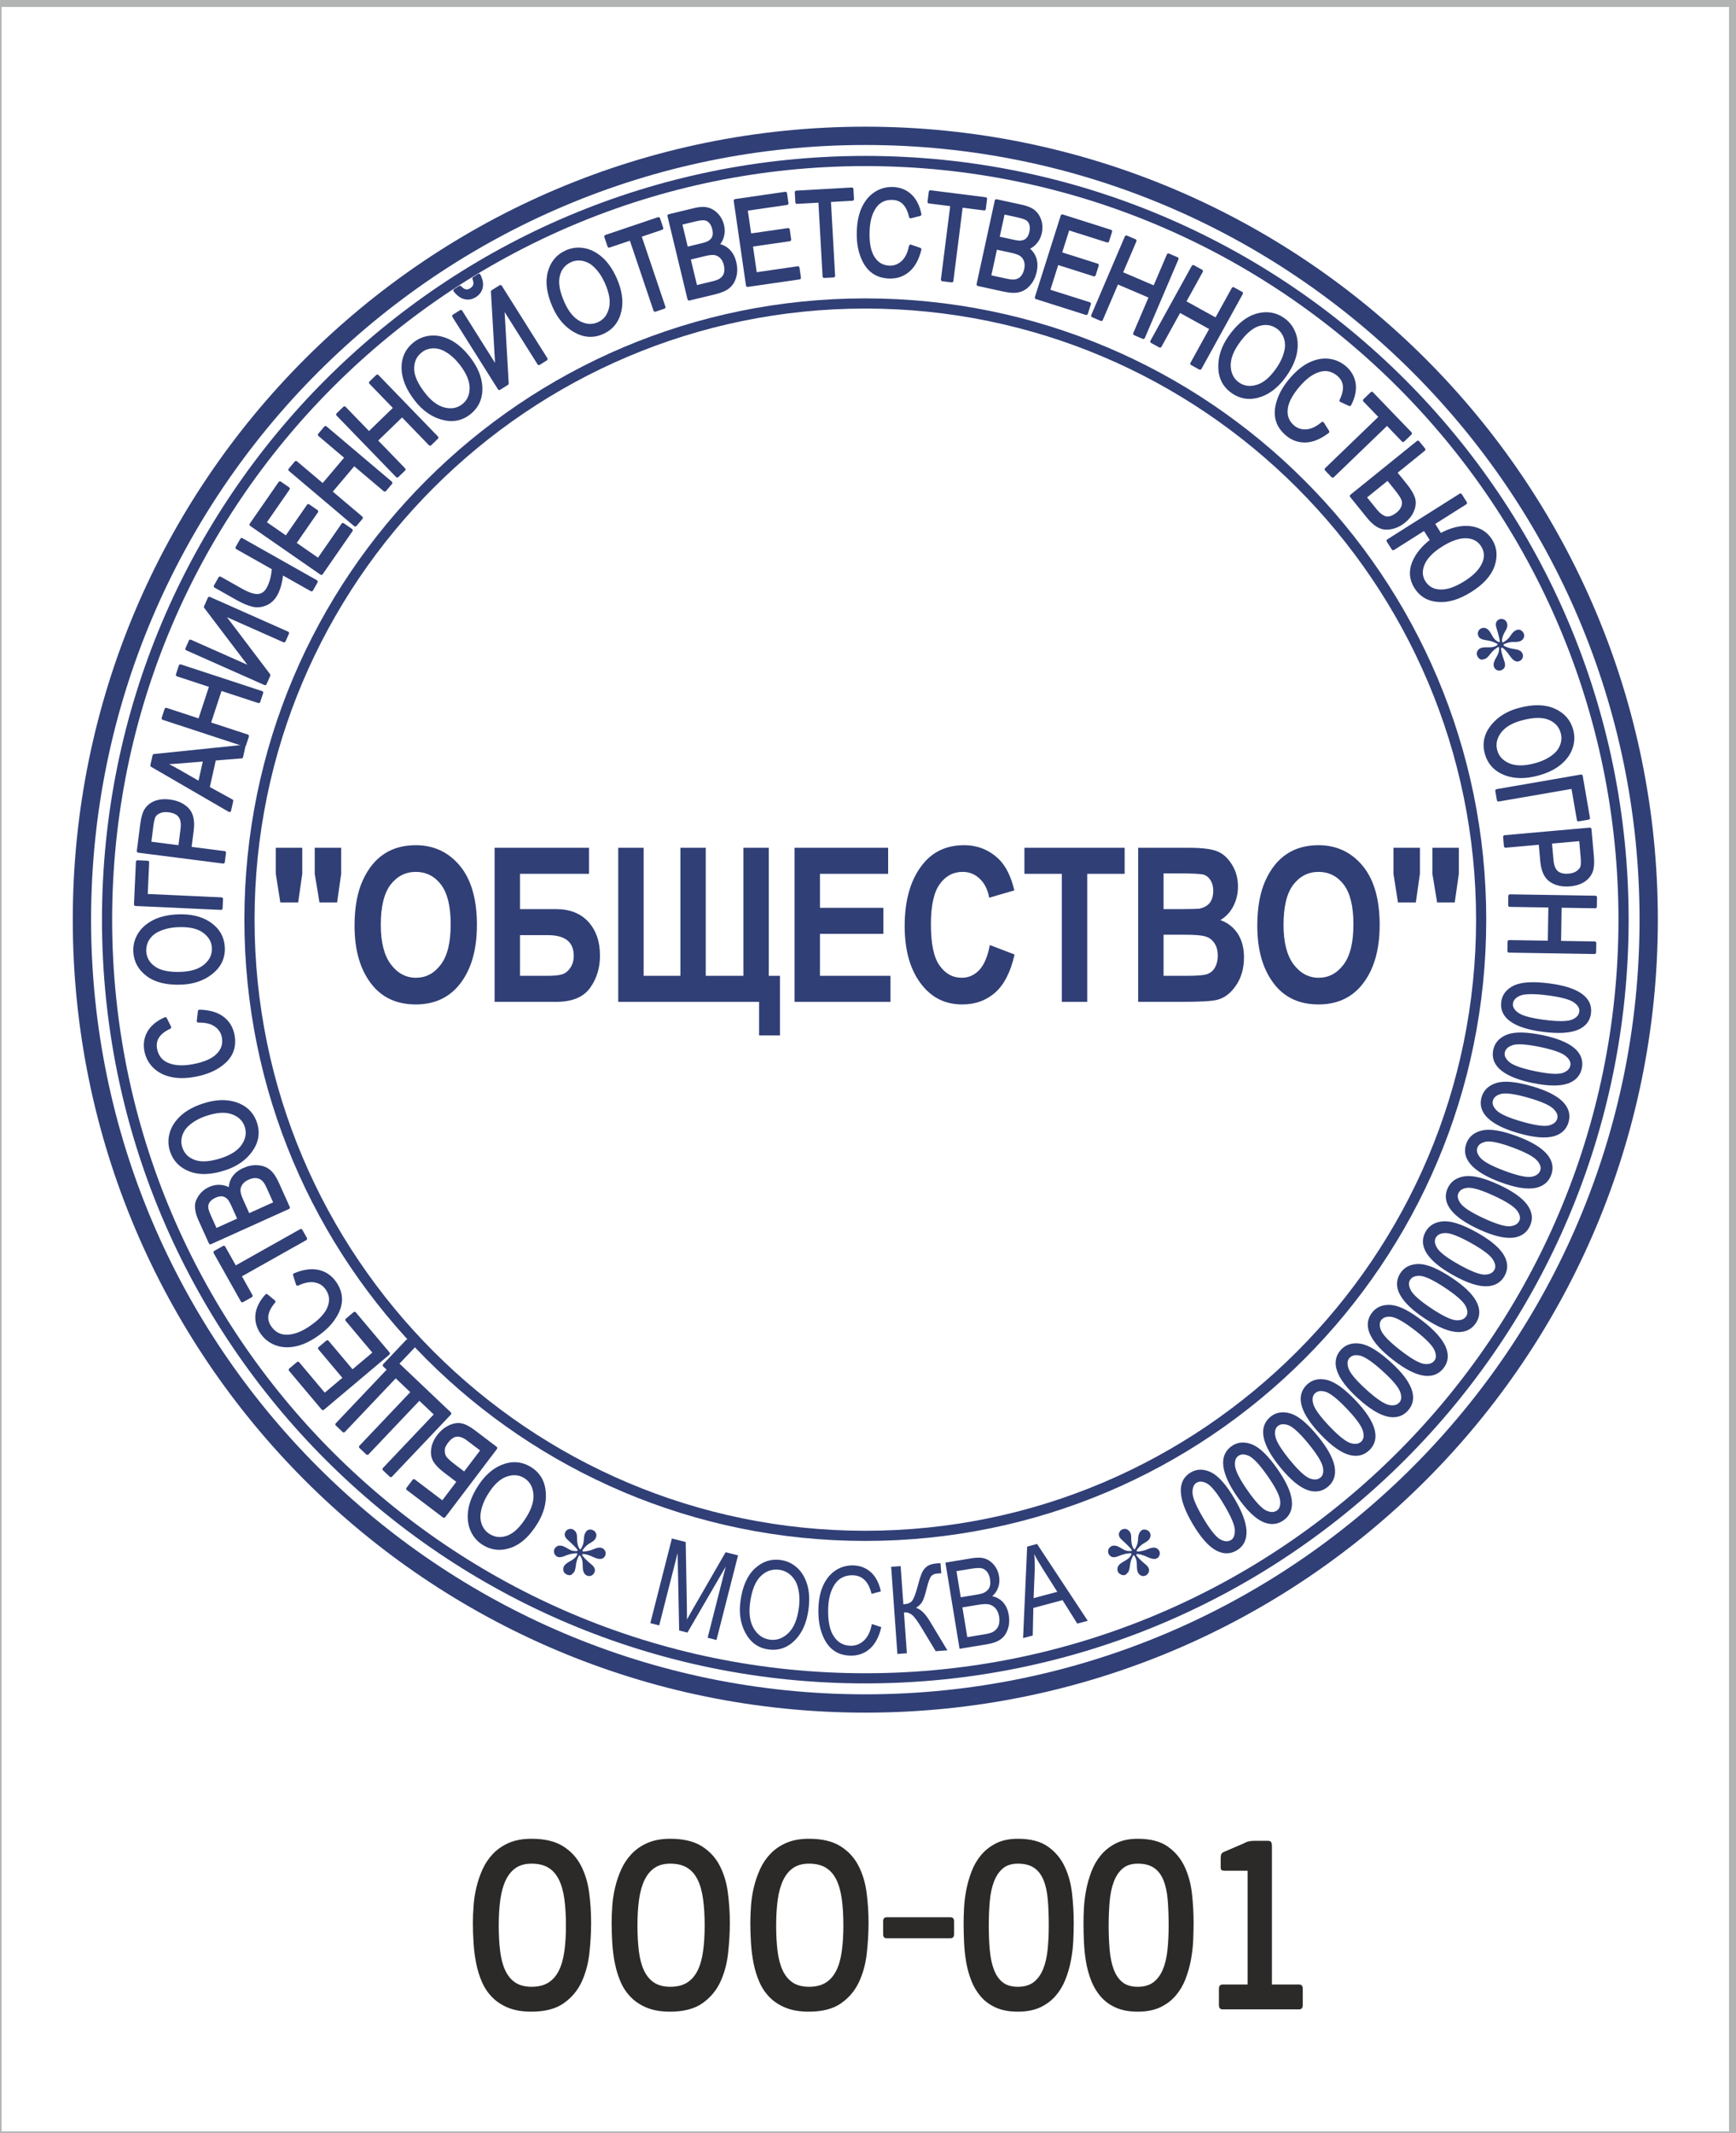 <?xml version="1.0" encoding="UTF-8"?> <svg xmlns="http://www.w3.org/2000/svg" xmlns:xlink="http://www.w3.org/1999/xlink" xmlns:xodm="http://www.corel.com/coreldraw/odm/2003" xml:space="preserve" width="40.852mm" height="50.165mm" version="1.1" style="shape-rendering:geometricPrecision; text-rendering:geometricPrecision; image-rendering:optimizeQuality; fill-rule:evenodd; clip-rule:evenodd" viewBox="0 0 4085.18 5016.5"> <defs> <style type="text/css"> .str1 {stroke:#B2B3B3;stroke-width:20;stroke-miterlimit:22.926} .str0 {stroke:#303F76;stroke-width:7.62;stroke-linecap:round;stroke-linejoin:round;stroke-miterlimit:10} .fil0 {fill:none} .fil2 {fill:#303F76} .fil1 {fill:#2B2A29;fill-rule:nonzero} </style> </defs> <g id="Слой_x0020_1">  <rect class="fil0" x="-6.34" y="6.35" width="4085.19" height="5016.5"></rect> <g id="_1631576080704"> <path class="fil1" d="M1391.02 4522.27c0,23.09 -1.37,46.97 -4.11,71.65 -2.75,24.68 -8.84,47.17 -18.29,67.47 -9.45,20.32 -23.53,37.02 -42.25,50.16 -18.72,13.14 -44.04,19.7 -75.99,19.7 -20.94,0 -38.89,-2.97 -53.84,-8.95 -14.93,-5.97 -27.55,-14.13 -37.86,-24.48 -10.31,-10.35 -18.46,-22.39 -24.47,-36.14 -6.01,-13.73 -10.57,-28.35 -13.65,-43.87 -3.09,-15.53 -5.16,-31.45 -6.18,-47.77 -1.04,-16.32 -1.55,-32.24 -1.55,-47.77 0,-11.94 0.51,-25.17 1.55,-39.7 1.02,-14.52 3.26,-29.06 6.69,-43.59 3.44,-14.53 8.24,-28.66 14.43,-42.4 6.18,-13.73 14.43,-25.96 24.73,-36.72 10.3,-10.74 22.84,-19.31 37.61,-25.67 14.76,-6.37 32.45,-9.55 53.06,-9.55 30.56,0 55.12,5.77 73.67,17.32 18.54,11.53 32.71,26.76 42.5,45.67 9.79,18.9 16.23,40.1 19.32,63.59 3.09,23.48 4.63,47.17 4.63,71.05zm-59.24 6.27c0,-23.98 -1.28,-44.98 -3.86,-63.09 -2.57,-18.22 -6.96,-33.34 -13.14,-45.48 -6.18,-12.24 -14.42,-21.39 -24.73,-27.56 -10.3,-6.17 -23.35,-9.26 -39.15,-9.26 -14.77,0 -27.05,3.28 -36.84,9.85 -9.78,6.57 -17.69,16.12 -23.69,28.46 -6.02,12.34 -10.31,27.48 -12.89,45.48 -2.58,17.92 -3.86,38.42 -3.86,61.6 0,22.3 1.12,42.5 3.35,60.41 2.23,18.01 6.27,33.14 12.1,45.48 5.84,12.34 13.75,21.89 23.7,28.47 9.96,6.55 22.67,9.84 38.13,9.84 15.8,0 28.85,-3.2 39.15,-9.55 10.31,-6.37 18.55,-15.73 24.73,-27.86 6.18,-12.15 10.57,-27.18 13.14,-45.18 2.58,-17.92 3.86,-38.52 3.86,-61.61z"></path> <path class="fil1" d="M1717.45 4522.27c0,23.09 -1.37,46.97 -4.12,71.65 -2.75,24.68 -8.84,47.17 -18.29,67.47 -9.45,20.32 -23.53,37.02 -42.24,50.16 -18.73,13.14 -44.05,19.7 -75.99,19.7 -20.95,0 -38.9,-2.97 -53.84,-8.95 -14.94,-5.97 -27.56,-14.13 -37.86,-24.48 -10.31,-10.35 -18.47,-22.39 -24.48,-36.14 -6.01,-13.73 -10.56,-28.35 -13.65,-43.87 -3.09,-15.53 -5.15,-31.45 -6.18,-47.77 -1.03,-16.32 -1.54,-32.24 -1.54,-47.77 0,-11.94 0.51,-25.17 1.54,-39.7 1.03,-14.52 3.26,-29.06 6.7,-43.59 3.43,-14.53 8.24,-28.66 14.42,-42.4 6.18,-13.73 14.43,-25.96 24.73,-36.72 10.3,-10.74 22.84,-19.31 37.61,-25.67 14.76,-6.37 32.45,-9.55 53.07,-9.55 30.56,0 55.11,5.77 73.66,17.32 18.55,11.53 32.71,26.76 42.51,45.67 9.78,18.9 16.23,40.1 19.31,63.59 3.09,23.48 4.64,47.17 4.64,71.05zm-59.24 6.27c0,-23.98 -1.29,-44.98 -3.87,-63.09 -2.57,-18.22 -6.95,-33.34 -13.14,-45.48 -6.18,-12.24 -14.42,-21.39 -24.73,-27.56 -10.3,-6.17 -23.35,-9.26 -39.14,-9.26 -14.78,0 -27.05,3.28 -36.85,9.85 -9.78,6.57 -17.68,16.12 -23.69,28.46 -6.01,12.34 -10.3,27.48 -12.88,45.48 -2.58,17.92 -3.87,38.42 -3.87,61.6 0,22.3 1.12,42.5 3.35,60.41 2.23,18.01 6.27,33.14 12.11,45.48 5.84,12.34 13.74,21.89 23.7,28.47 9.95,6.55 22.66,9.84 38.13,9.84 15.79,0 28.84,-3.2 39.14,-9.55 10.31,-6.37 18.55,-15.73 24.73,-27.86 6.19,-12.15 10.57,-27.18 13.14,-45.18 2.58,-17.92 3.87,-38.52 3.87,-61.61z"></path> <path class="fil1" d="M2043.87 4522.27c0,23.09 -1.37,46.97 -4.11,71.65 -2.76,24.68 -8.85,47.17 -18.3,67.47 -9.44,20.32 -23.53,37.02 -42.24,50.16 -18.72,13.14 -44.05,19.7 -75.99,19.7 -20.95,0 -38.9,-2.97 -53.84,-8.95 -14.93,-5.97 -27.56,-14.13 -37.86,-24.48 -10.31,-10.35 -18.46,-22.39 -24.48,-36.14 -6,-13.73 -10.56,-28.35 -13.65,-43.87 -3.09,-15.53 -5.15,-31.45 -6.18,-47.77 -1.03,-16.32 -1.54,-32.24 -1.54,-47.77 0,-11.94 0.51,-25.17 1.54,-39.7 1.03,-14.52 3.27,-29.06 6.7,-43.59 3.43,-14.53 8.24,-28.66 14.43,-42.4 6.17,-13.73 14.42,-25.96 24.72,-36.72 10.31,-10.74 22.84,-19.31 37.62,-25.67 14.76,-6.37 32.45,-9.55 53.06,-9.55 30.56,0 55.12,5.77 73.67,17.32 18.54,11.53 32.71,26.76 42.5,45.67 9.78,18.9 16.23,40.1 19.32,63.59 3.09,23.48 4.63,47.17 4.63,71.05zm-59.24 6.27c0,-23.98 -1.29,-44.98 -3.87,-63.09 -2.57,-18.22 -6.95,-33.34 -13.14,-45.48 -6.17,-12.24 -14.41,-21.39 -24.72,-27.56 -10.31,-6.17 -23.35,-9.26 -39.15,-9.26 -14.77,0 -27.05,3.28 -36.84,9.85 -9.79,6.57 -17.69,16.12 -23.7,28.46 -6.01,12.34 -10.3,27.48 -12.88,45.48 -2.58,17.92 -3.86,38.42 -3.86,61.6 0,22.3 1.12,42.5 3.34,60.41 2.24,18.01 6.28,33.14 12.11,45.48 5.84,12.34 13.74,21.89 23.7,28.47 9.96,6.55 22.67,9.84 38.13,9.84 15.8,0 28.84,-3.2 39.15,-9.55 10.31,-6.37 18.55,-15.73 24.72,-27.86 6.19,-12.15 10.57,-27.18 13.14,-45.18 2.58,-17.92 3.87,-38.52 3.87,-61.61z"></path> <path class="fil1" d="M2236.35 4509.14c5.84,0 8.76,3.18 8.76,9.55l0 30.46c0,6.36 -2.92,9.55 -8.76,9.55l-149.41 0c-5.83,0 -8.75,-3.19 -8.75,-9.55l0 -30.46c0,-6.37 2.92,-9.55 8.75,-9.55l149.41 0z"></path> <path class="fil1" d="M2395.33 4731.25c-20.26,0 -37.51,-3.18 -51.77,-9.55 -14.25,-6.36 -26.1,-15.03 -35.54,-25.96 -9.45,-10.96 -16.92,-23.5 -22.42,-37.63 -5.49,-14.13 -9.53,-28.86 -12.11,-44.18 -2.57,-15.33 -4.2,-30.95 -4.89,-46.88 -0.69,-15.91 -1.02,-30.86 -1.02,-44.78 0,-9.55 0.33,-21.08 1.02,-34.63 0.69,-13.53 2.41,-27.56 5.15,-42.09 2.76,-14.53 6.87,-29.06 12.37,-43.59 5.49,-14.54 12.97,-27.47 22.41,-38.81 9.44,-11.35 21.21,-20.59 35.29,-27.77 14.08,-7.15 31.25,-10.74 51.51,-10.74 29.89,0 53.5,6.17 70.84,18.51 17.35,12.35 30.48,28.06 39.41,47.17 8.94,19.1 14.69,40.3 17.26,63.59 2.58,23.28 3.87,46.07 3.87,68.36 0,12.34 -0.35,26.17 -1.03,41.51 -0.69,15.32 -2.49,30.74 -5.41,46.27 -2.92,15.52 -7.21,30.55 -12.88,45.07 -5.67,14.53 -13.39,27.47 -23.19,38.82 -9.78,11.34 -21.89,20.4 -36.31,27.16 -14.43,6.77 -31.94,10.15 -52.56,10.15zm0 -348.1c-14.76,0 -26.61,3.78 -35.54,11.36 -8.93,7.56 -15.88,18 -20.87,31.13 -4.98,13.14 -8.24,28.56 -9.78,46.38 -1.55,17.71 -2.32,36.62 -2.32,56.52 0,20.7 0.77,39.91 2.32,57.42 1.54,17.62 4.72,32.84 9.52,45.78 4.82,12.94 11.69,23.09 20.62,30.26 8.93,7.16 20.95,10.74 36.05,10.74 15.12,0 27.4,-3.58 36.85,-10.74 9.44,-7.17 16.82,-17.22 22.14,-29.96 5.33,-12.74 8.93,-27.86 10.82,-45.48 1.89,-17.53 2.83,-36.92 2.83,-58.02 0,-22.69 -0.76,-43.09 -2.31,-61 -1.54,-18 -4.89,-33.24 -10.05,-45.78 -5.15,-12.54 -12.53,-22.19 -22.15,-28.76 -9.62,-6.57 -22.32,-9.85 -38.13,-9.85z"></path> <path class="fil1" d="M2677.45 4731.25c-20.26,0 -37.51,-3.18 -51.77,-9.55 -14.25,-6.36 -26.11,-15.03 -35.55,-25.96 -9.44,-10.96 -16.92,-23.5 -22.41,-37.63 -5.49,-14.13 -9.53,-28.86 -12.11,-44.18 -2.57,-15.33 -4.2,-30.95 -4.89,-46.88 -0.69,-15.91 -1.03,-30.86 -1.03,-44.78 0,-9.55 0.34,-21.08 1.03,-34.63 0.69,-13.53 2.41,-27.56 5.15,-42.09 2.75,-14.53 6.87,-29.06 12.36,-43.59 5.5,-14.54 12.97,-27.47 22.42,-38.81 9.44,-11.35 21.21,-20.59 35.29,-27.77 14.08,-7.15 31.25,-10.74 51.51,-10.74 29.89,0 53.5,6.17 70.84,18.51 17.35,12.35 30.48,28.06 39.41,47.17 8.93,19.1 14.69,40.3 17.26,63.59 2.58,23.28 3.86,46.07 3.86,68.36 0,12.34 -0.34,26.17 -1.02,41.51 -0.69,15.32 -2.5,30.74 -5.41,46.27 -2.92,15.52 -7.22,30.55 -12.88,45.07 -5.67,14.53 -13.4,27.47 -23.19,38.82 -9.78,11.34 -21.89,20.4 -36.31,27.16 -14.43,6.77 -31.95,10.15 -52.56,10.15zm0 -348.1c-14.76,0 -26.61,3.78 -35.54,11.36 -8.93,7.56 -15.88,18 -20.87,31.13 -4.98,13.14 -8.24,28.56 -9.79,46.38 -1.54,17.71 -2.32,36.62 -2.32,56.52 0,20.7 0.78,39.91 2.32,57.42 1.55,17.62 4.72,32.84 9.53,45.78 4.82,12.94 11.68,23.09 20.61,30.26 8.93,7.16 20.95,10.74 36.06,10.74 15.12,0 27.4,-3.58 36.84,-10.74 9.44,-7.17 16.83,-17.22 22.15,-29.96 5.33,-12.74 8.93,-27.86 10.82,-45.48 1.89,-17.53 2.83,-36.92 2.83,-58.02 0,-22.69 -0.77,-43.09 -2.31,-61 -1.55,-18 -4.89,-33.24 -10.05,-45.78 -5.15,-12.54 -12.53,-22.19 -22.15,-28.76 -9.62,-6.57 -22.32,-9.85 -38.13,-9.85z"></path> <path class="fil1" d="M2877.14 4725.88c-5.84,0 -8.76,-3.38 -8.76,-10.24l0 -38.02c0,-6.87 2.92,-10.24 8.76,-10.24l58.73 0 0 -267.61 -54.01 0c-3.43,0 -5.92,-0.5 -7.3,-1.49 -1.37,-0.99 -2.05,-3.49 -2.05,-7.46l0 -20.31c0,-3.18 0.34,-6.06 1.03,-8.66 0.69,-2.58 2.75,-4.57 6.18,-6.18l47.4 -20.29c4.11,-2.39 8.15,-3.98 12.1,-4.77 3.95,-0.8 8.33,-1.2 13.14,-1.2l30.39 0c4.47,0 7.3,1 8.51,2.99 1.2,2 1.8,4.97 1.8,8.95l0 326.03 63.88 0c5.84,0 8.76,3.37 8.76,10.24l0 38.02c0,6.86 -2.92,10.24 -8.76,10.24l-179.8 0z"></path> <path class="fil2 str0" d="M1280.65 3511.16c-1.7,-25.75 -12.67,-44.98 -33.51,-57.72 -20.61,-12.6 -42.81,-14.01 -66.22,-4.27 -21.31,9.01 -39.67,26.11 -55.21,51.5 -11.29,18.45 -18.24,36.27 -20.45,53.35 -2.07,16.83 -0.22,32.13 5.82,45.37 5.82,13.11 15.12,23.75 27.58,31.38 19.17,11.73 40.06,13.62 62.3,5.83 22.61,-7.89 42.85,-26.48 60.73,-55.71 14.09,-22.99 20.5,-46.4 18.96,-69.73zm-84.91 103.81c-16.28,6.17 -31.31,4.87 -45.45,-3.77 -8.63,-5.28 -15.15,-12.9 -19.35,-22.7 -4.07,-10.05 -5.33,-20.38 -3.36,-31.69 2.26,-14.44 7.91,-29.08 17.01,-43.94 13.92,-22.76 29.03,-37.23 45.55,-43.26 16.53,-6.01 31.46,-5.13 45.12,3.25 13.42,8.19 21.41,20.98 23.56,38.44 2.17,17.45 -3.24,36.54 -16.14,57.62 -14.95,24.46 -30.65,39.88 -46.94,46.05z"></path> <path class="fil2" d="M1166.3 3405.81l-51.25 -38.87c-11.64,-8.83 -21.78,-14.05 -30.43,-15.67 -8.42,-1.45 -17.81,0.24 -27.39,4.97 -9.57,4.73 -18.04,11.69 -25.16,21.09 -7.65,10.08 -12.26,20.35 -13.6,30.94 -1.57,10.46 0.12,19.84 4.8,27.63 4.67,7.76 12.83,16.06 24.47,24.89l31.33 23.77 -37.51 49.46 -67.6 -51.25 -14.26 18.79 85.06 64.5 121.54 -160.25zm-73.31 60.39l-23.28 -17.65c-11.19,-8.49 -18.73,-15.25 -22.42,-20.17 -3.51,-5.14 -5.1,-10.92 -4.57,-17.21 0.49,-6.69 3.39,-13.31 8.48,-20.02 7.64,-10.08 15.54,-15.36 23.69,-15.89 8.14,-0.52 16.78,2.51 25.5,9.13l34.7 26.31 -42.1 55.5z"></path> <path class="fil0 str0" d="M1166.31 3405.7l-51.25 -38.88c-11.64,-8.83 -21.78,-14.05 -30.42,-15.66 -8.43,-1.46 -17.82,0.23 -27.39,4.98 -9.58,4.71 -18.04,11.69 -25.17,21.08 -7.65,10.08 -12.26,20.34 -13.6,30.94 -1.57,10.45 0.13,19.84 4.8,27.63 4.67,7.75 12.83,16.06 24.48,24.88l31.32 23.77 -37.51 49.47 -67.6 -51.26 -14.26 18.81 85.06 64.49 121.54 -160.25zm-73.3 60.4l-23.28 -17.66c-11.19,-8.47 -18.74,-15.25 -22.43,-20.18 -3.51,-5.14 -4.56,-10.91 -4.56,-17.21 0,-6.69 3.38,-13.3 8.47,-20 7.64,-10.09 15.54,-15.36 23.69,-15.91 8.14,-0.5 16.78,2.53 25.5,9.14l34.71 26.31 -42.1 55.51z"></path> <polygon class="fil2 str0" points="1058.16,3324.46 934.69,3207.26 973.18,3166.74 959.13,3153.39 904.4,3211.03 915.19,3221.29 792.97,3350.05 808.87,3365.15 931.09,3236.36 970.82,3274.09 848.59,3402.85 864.48,3417.92 986.7,3289.16 1026.02,3326.51 903.81,3455.24 919.7,3470.33 "></polygon> <polygon class="fil2 str0" points="834.46,3089.09 816.41,3104.29 881.53,3181.68 829.1,3225.82 770.31,3155.96 752.25,3171.16 811.04,3240.99 763.76,3280.79 701.18,3206.43 683.12,3221.64 759.81,3312.75 913.7,3183.25 "></polygon> <path class="fil2" d="M741.78 3012.69c11.87,2.37 21.08,8.3 27.79,18.02 9.25,13.41 11.04,27.88 5.13,43.56 -5.74,15.9 -20.15,31.63 -42.8,47.26 -15.03,10.37 -28.73,16.75 -41.15,19.51 -12.65,2.94 -23.49,2.56 -32.57,-0.72 -9.26,-3.51 -16.99,-9.79 -23.22,-18.8 -12.59,-18.27 -9.33,-38.27 9.41,-60.07l-17.21 -14.07c-13.17,14.55 -20.56,29.55 -22.28,44.38 -1.56,15.06 2.11,29.27 11.19,42.44 8.14,11.8 18.87,20.43 32.04,25.67 13.18,5.26 28.08,6.58 44.4,3.51 16.71,-2.99 33.88,-10.75 52.14,-23.33 18.5,-12.78 32.54,-26.55 42.2,-41.75 9.58,-14.79 14.41,-29.06 14.21,-42.23 0.19,-13.08 -4.31,-26.02 -12.93,-38.51 -9.89,-14.34 -22.8,-23.17 -38.67,-26.88 -16.27,-3.81 -34.93,-1.17 -56.15,7.66l6.9 21.86c15.69,-7.42 29.69,-9.9 41.57,-7.51z"></path> <path class="fil0 str0" d="M741.79 3012.57c11.87,2.38 21.08,8.31 27.79,18.03 9.25,13.4 11.04,27.87 5.13,43.56 -5.74,15.9 -20.15,31.63 -42.8,47.25 -15.03,10.38 -28.73,16.75 -41.15,19.51 -12.65,2.95 -23.49,2.58 -32.57,-0.71 -9.26,-3.52 -16.99,-9.8 -23.22,-18.81 -12.59,-18.26 -9.33,-38.24 9.41,-60.07l-17.21 -14.07c-13.17,14.56 -20.56,29.56 -22.28,44.38 -1.56,15.06 2.11,29.27 11.19,42.45 8.13,11.8 18.87,20.43 32.04,25.68 13.18,5.26 28.08,6.57 44.4,3.51 16.71,-3.01 33.88,-10.75 52.14,-23.35 18.5,-12.78 32.54,-26.55 42.2,-41.75 9.58,-14.79 14.21,-29.04 14.21,-42.23 0,-13.08 -4.31,-26.02 -12.93,-38.51 -9.89,-14.34 -22.8,-23.16 -38.67,-26.87 -16.27,-3.81 -34.93,-1.18 -56.15,7.65l6.9 21.87c15.69,-7.43 29.69,-9.91 41.57,-7.52z"></path> <polygon class="fil2 str0" points="708.15,2894.25 553.38,2981.24 526.68,2933.73 506.11,2945.28 570.11,3059.16 590.67,3047.61 564.12,3000.33 718.88,2913.35 "></polygon> <path class="fil2" d="M652.58 2783.02c-6.01,-13.31 -12.54,-23 -19.73,-28.7 -7.31,-5.94 -16.22,-9.32 -26.64,-9.84 -10.27,-0.93 -21.3,1.27 -32.3,6.24 -11.27,5.08 -19.33,11.8 -24.82,20.13 -5.37,8.59 -7.75,17.67 -7.15,27.88 -6.85,-4.92 -14.78,-7.52 -23.06,-8.09 -8.39,-0.83 -16.88,0.84 -25.33,4.65 -8.96,4.04 -16.23,9.79 -21.95,17.61 -5.46,7.72 -8.41,15.52 -8.99,23.78 -0.59,8.28 1.79,18.3 6.86,29.57l25.53 56.59 183.34 -82.72 -25.76 -57.1zm-145.08 110.14l-13.63 -30.21c-4.85,-10.76 -7.54,-18.79 -7.72,-23.95 -0.31,-4.79 1.26,-9.49 4.46,-14.02 3.2,-4.53 8.25,-8.35 14.91,-11.36 6.91,-3.1 13.12,-4.37 18.75,-3.54 5.36,0.98 10.03,3.81 14.13,8.12 2.9,3.02 6.18,8.92 10,17.37l14.67 32.52 -55.57 25.07zm77.08 -34.78l-15.71 -34.82c-4.62,-10.24 -6.95,-18.12 -6.84,-24.03 0.22,-5.64 1.81,-10.99 5.41,-16 3.6,-5.02 8.79,-9.21 15.7,-12.32 7.43,-3.36 14.52,-4.71 20.66,-4.09 6.51,0.77 12.05,3.5 16.64,8.21 3.28,3.15 6.81,8.95 10.52,17.14l16.86 37.38 -63.24 28.53z"></path> <path class="fil0 str0" d="M652.59 2782.9c-6.01,-13.3 -12.53,-22.98 -19.73,-28.68 -7.32,-5.95 -16.22,-9.34 -26.64,-9.86 -10.27,-0.91 -21.3,1.28 -32.3,6.25 -11.27,5.08 -19.33,11.79 -24.82,20.13 -5.37,8.59 -7.14,17.66 -7.14,27.88 -6.86,-4.91 -14.79,-7.51 -23.07,-8.1 -8.39,-0.83 -16.88,0.85 -25.33,4.66 -8.96,4.04 -16.23,9.79 -21.95,17.61 -5.46,7.71 -8.99,15.51 -8.99,23.77 0,8.28 1.79,18.31 6.86,29.57l25.53 56.6 183.34 -82.72 -25.76 -57.11zm-145.08 110.14l-13.63 -30.2c-4.85,-10.76 -7.72,-18.8 -7.72,-23.94 0,-4.79 1.26,-9.51 4.46,-14.03 3.2,-4.53 8.25,-8.34 14.91,-11.37 6.91,-3.1 13.12,-4.37 18.75,-3.52 5.36,0.97 10.03,3.8 14.13,8.11 2.9,3.01 6.18,8.91 10,17.37l14.67 32.52 -55.57 25.06zm77.08 -34.78l-15.71 -34.82c-4.62,-10.24 -6.84,-18.1 -6.84,-24.02 0,-5.65 1.81,-10.99 5.41,-16.01 3.6,-5.02 8.79,-9.2 15.7,-12.31 7.43,-3.37 14.51,-4.71 20.66,-4.1 6.51,0.78 12.05,3.5 16.64,8.22 3.28,3.15 6.81,8.95 10.52,17.13l16.86 37.38 -63.24 28.53z"></path> <path class="fil2 str0" d="M589.52 2707.12c15.27,-20.8 19.26,-42.56 11.51,-65.73 -7.65,-22.92 -23.74,-38.28 -47.91,-45.9 -22.12,-6.83 -47.19,-5.57 -75.41,3.87 -20.52,6.85 -37.3,16.02 -49.99,27.65 -12.44,11.58 -20.86,24.46 -24.76,38.5 -3.99,13.76 -3.71,27.89 0.91,41.74 7.12,21.3 21.88,36.22 43.91,44.57 22.39,8.52 49.84,7.33 82.35,-3.51 25.58,-8.57 45.55,-22.34 59.39,-41.19zm-131.8 24.79c-16.44,-5.76 -27.1,-16.42 -32.35,-32.14 -3.21,-9.59 -3.3,-19.62 -0.21,-29.84 3.37,-10.29 9.05,-19.03 17.84,-26.39 11.01,-9.59 24.76,-17.16 41.29,-22.69 25.32,-8.45 46.19,-9.8 62.71,-3.77 16.53,6.03 27.37,16.32 32.44,31.51 5,14.93 2.87,29.85 -6.71,44.61 -9.58,14.73 -26.01,25.86 -49.46,33.69 -27.17,9.09 -49.11,10.78 -65.55,5.02z"></path> <path class="fil2 str0" d="M507.85 2411.4c9.86,7.05 15.83,16.22 17.98,27.82 2.94,16.02 -1.34,29.97 -13.14,41.84 -11.76,12.16 -31.34,20.63 -58.41,25.63 -17.95,3.3 -33.06,3.52 -45.52,0.96 -12.75,-2.52 -22.48,-7.29 -29.44,-14.01 -7,-6.99 -11.49,-15.88 -13.47,-26.66 -4.03,-21.82 7.14,-38.72 33.17,-50.94l-9.95 -19.88c-17.97,7.87 -30.86,18.54 -38.5,31.38 -7.58,13.11 -10.06,27.57 -7.15,43.3 2.59,14.1 8.86,26.37 18.73,36.53 9.87,10.18 22.93,17.49 39.07,21.37 16.47,4.1 35.31,4.07 57.13,0.04 22.1,-4.07 40.55,-10.89 55.58,-20.8 14.79,-9.6 25.05,-20.62 30.25,-32.72 5.52,-11.87 6.71,-25.52 3.97,-40.44 -3.16,-17.13 -11.32,-30.46 -24.29,-40.36 -13.29,-10.12 -31.39,-15.36 -54.37,-15.98l-2.65 22.77c17.36,-0.33 31.14,3.12 41.01,10.15z"></path> <path class="fil2" d="M496.01 2288.83c20.4,-15.79 30.22,-35.62 29.16,-60.03 -1.06,-24.15 -12.29,-43.33 -33.43,-57.31 -19.39,-12.66 -43.81,-18.34 -73.56,-17.05 -21.61,0.94 -40.26,5.13 -55.68,12.83 -15.13,7.7 -26.78,17.76 -34.39,30.18 -7.63,12.14 -11.25,25.8 -10.62,40.38 0.99,22.46 11.07,40.86 29.96,54.95 19.17,14.34 45.88,20.76 80.12,19.27 26.95,-1.17 49.94,-8.92 68.44,-23.22zm-133.54 -12.46c-14.21,-10.06 -21.54,-23.24 -22.25,-39.8 -0.44,-10.11 2.22,-19.78 8.02,-28.75 6.08,-8.98 13.93,-15.79 24.42,-20.47 13.22,-6.19 28.54,-9.68 45.93,-10.43 26.67,-1.16 47.11,3.29 61.33,13.64 14.23,10.36 21.82,23.24 22.51,39.23 0.69,15.71 -5.46,29.49 -18.73,41.02 -13.28,11.54 -32.13,17.7 -56.82,18.78 -28.63,1.24 -50.19,-3.15 -64.41,-13.22z"></path> <path class="fil0 str0" d="M496.02 2288.7c20.4,-15.79 30.22,-35.61 29.16,-60.02 -1.06,-24.15 -12.29,-43.34 -33.43,-57.31 -19.39,-12.65 -43.81,-18.33 -73.56,-17.05 -21.61,0.94 -40.26,5.13 -55.68,12.82 -15.13,7.69 -26.78,17.77 -34.39,30.19 -7.63,12.14 -11.25,25.8 -10.62,40.38 0.99,22.46 11.07,40.87 29.96,54.95 19.17,14.35 45.88,20.76 80.12,19.27 26.95,-1.17 49.94,-8.92 68.44,-23.23zm-133.54 -12.45c-14.21,-10.06 -21.55,-23.24 -22.25,-39.8 0,-10.11 2.22,-19.78 8.02,-28.74 6.08,-8.99 13.93,-15.79 24.42,-20.48 13.22,-6.19 28.54,-9.68 45.92,-10.43 26.68,-1.15 47.12,3.28 61.34,13.64 14.23,10.36 21.82,23.24 22.51,39.23 0.69,15.72 -5.46,29.49 -18.73,41.02 -13.28,11.54 -32.13,17.7 -56.82,18.79 -28.63,1.25 -50.19,-3.15 -64.41,-13.23z"></path> <polygon class="fil2 str0" points="519.99,2136.17 521,2114.28 343.65,2106.22 347.21,2028.2 323.63,2027.13 319.08,2127.02 "></polygon> <path class="fil2 str0" d="M528.02 2005.48l-81.37 -10.41 5.35 -41.79c2.89,-22.59 -0.66,-39.18 -10.9,-49.82 -10.25,-10.66 -24.17,-16.99 -42,-19.27 -13.66,-1.73 -25.44,-0.41 -35.62,3.95 -9.91,4.39 -17.32,11.38 -21.84,20.15 -3.39,6.64 -6.18,17.34 -8.03,31.82l-7.87 61.57 199.49 25.52 2.79 -21.72zm-176.1 -22.54l5.35 -41.8c1.46,-11.43 3.57,-19.06 6.04,-22.99 2.81,-4.18 7.18,-7.32 13.14,-9.66 5.95,-2.36 12.83,-2.9 20.91,-1.85 11.99,1.53 20.78,5.76 26.13,12.67 5.07,6.89 6.89,17.04 5.17,30.41l-5.41 42.35 -71.33 -9.13z"></path> <path class="fil2 str0" d="M545.07 1883.56l-55.63 -30.56 15.18 -68 63.6 -5.08 5.46 -24.39 -210.93 21.65 -5.15 23.04 182.45 105.8 5.02 -22.46zm-128.92 -72.27c-11.48,-6.59 -23.41,-12.44 -35.54,-17.44 10.91,0.14 25.47,-0.65 43.36,-2.1l58.08 -4.89 -12.33 55.1 -53.57 -30.67z"></path> <polygon class="fil2 str0" points="582.05,1731.22 492.1,1701.71 518.82,1620.3 608.77,1649.82 615.6,1629 424.49,1566.29 417.67,1587.11 496.4,1612.94 469.69,1694.35 390.94,1668.52 384.12,1689.33 575.23,1752.04 "></polygon> <polygon class="fil2 str0" points="623.76,1607.67 632.53,1587.91 522.09,1442.07 668.44,1507.02 676.41,1489.05 492.58,1407.45 483.69,1427.5 594,1572.95 447.91,1508.1 439.94,1526.07 "></polygon> <path class="fil2 str0" d="M568.7 1269.13l-10.76 19.1 85.65 48.3c-1.33,18.93 -5.52,34.93 -12.97,48.16 -5.53,9.78 -13.09,15.19 -22.95,16.09 -9.85,0.87 -23.22,-3.44 -40.59,-13.23l-49.43 -27.87 -10.77 19.09 51.63 29.1c14.44,8.15 27.01,13.3 37.34,15.58 10.08,2.14 20.07,1 29.98,-3.4 9.9,-4.4 17.56,-11.71 23.08,-21.5 7.17,-12.71 11.92,-29.71 14,-51.11l70.22 39.6 10.76 -19.1 -175.19 -98.81z"></path> <polygon class="fil2 str0" points="826.3,1247.23 806.92,1233.79 749.3,1316.91 692.97,1277.85 744.99,1202.82 725.59,1189.4 673.58,1264.42 622.79,1229.21 678.16,1149.32 658.77,1135.88 590.91,1233.76 756.21,1348.35 "></polygon> <polygon class="fil2 str0" points="850.1,1217.84 777.8,1156.72 833.12,1091.31 905.42,1152.4 919.56,1135.67 765.97,1005.81 751.83,1022.56 815.1,1076.06 759.79,1141.47 696.51,1087.98 682.36,1104.7 835.95,1234.58 "></polygon> <polygon class="fil2 str0" points="950.52,1104.06 884.66,1036.05 946.21,976.44 1012.07,1044.45 1027.81,1029.21 887.88,884.73 872.14,899.97 929.79,959.49 868.26,1019.11 810.6,959.58 794.86,974.82 934.78,1119.3 "></polygon> <path class="fil2" d="M1038.41 982.91c24.72,7.38 46.56,3.83 65.78,-11.27 19,-14.9 28.06,-35.22 27.11,-60.55 -1.01,-23.11 -10.62,-46.3 -29,-69.72 -13.36,-17.01 -27.63,-29.74 -42.86,-37.78 -15.06,-7.82 -30.03,-11.43 -44.56,-10.37 -14.31,0.87 -27.53,5.88 -39.01,14.9 -17.69,13.86 -26.76,32.77 -27.2,56.32 -0.49,23.96 9.84,49.42 30.99,76.38 16.66,21.21 36.35,35.4 58.75,42.11l0 -0.02zm-67.66 -115.79c-0.1,-17.42 6.34,-31.05 19.39,-41.28 7.95,-6.25 17.38,-9.72 28.04,-10.23 10.84,-0.28 20.95,2.14 30.85,7.93 12.74,7.14 24.5,17.57 35.25,31.26 16.47,20.99 24.76,40.21 24.63,57.8 -0.12,17.59 -6.17,31.26 -18.77,41.15 -12.38,9.71 -27.14,12.73 -44.25,8.66 -17.12,-4.07 -33.11,-15.8 -48.37,-35.24 -17.69,-22.54 -26.67,-42.64 -26.77,-60.05z"></path> <path class="fil0 str0" d="M1038.42 982.78c24.73,7.39 46.56,3.85 65.79,-11.26 18.99,-14.92 28.06,-35.22 27.1,-60.55 -1,-23.13 -10.62,-46.31 -29,-69.72 -13.36,-17.01 -27.63,-29.75 -42.85,-37.79 -15.07,-7.81 -30.04,-11.43 -44.57,-10.35 -14.3,0.86 -27.53,5.87 -39.01,14.88 -17.69,13.87 -27.2,32.78 -27.2,56.34 0,23.95 9.84,49.41 30.99,76.36 16.66,21.21 36.35,35.42 58.75,42.1l0 -0.01zm-67.65 -115.78c0,-17.42 6.34,-31.06 19.38,-41.29 7.95,-6.24 17.38,-9.7 28.04,-10.22 10.84,-0.29 20.95,2.13 30.85,7.92 12.74,7.14 24.5,17.56 35.25,31.27 16.47,20.98 24.63,40.22 24.63,57.81 0,17.56 -6.17,31.25 -18.76,41.13 -12.39,9.73 -27.15,12.74 -44.26,8.67 -17.12,-4.08 -33.11,-15.8 -48.36,-35.26 -17.7,-22.52 -26.77,-42.62 -26.77,-60.03z"></path> <path class="fil2 str0" d="M1174.97 913.53l18.31 -11.54 -10.43 -182.62 85.3 135.49 16.65 -10.47 -107.17 -170.22 -18.53 11.67 10.51 182.27 -85.16 -135.28 -16.64 10.49 107.16 170.21zm-57.55 -243.28c-1.21,4.43 -4.26,8.01 -9.25,11.16 -8.8,5.52 -17.32,3.58 -25.81,-5.68l-11.64 7.34c7.23,9.39 15.11,15.04 23.25,16.9 8.13,1.84 16.19,0.43 23.81,-4.36 7.83,-4.95 12.61,-11.59 14.45,-19.74 1.86,-8.13 0.16,-17.68 -5.18,-28.26l-11.65 7.32c2.5,6.06 3.14,11.31 2.02,15.34l0 -0.02z"></path> <path class="fil2 str0" d="M1351.36 777.14c22.2,13.12 44.27,14.9 66.55,4.9 22.05,-9.91 35.72,-27.45 40.9,-52.25 4.58,-22.71 0.82,-47.49 -11.37,-74.67 -8.88,-19.73 -19.68,-35.51 -32.52,-46.98 -12.73,-11.21 -26.41,-18.3 -40.75,-20.79 -14.1,-2.59 -28.13,-0.92 -41.46,5.08 -20.49,9.21 -33.86,25.37 -39.96,48.16 -6.23,23.1 -2.34,50.3 11.71,81.55 11.06,24.6 26.76,43.1 46.9,55.01l0 -0.01zm-37.81 -128.68c4.08,-16.93 13.63,-28.6 28.75,-35.39 9.22,-4.15 19.19,-5.25 29.68,-3.19 10.58,2.34 19.81,7.12 28.04,15.13 10.64,10 19.55,22.94 26.67,38.83 10.94,24.35 14.38,44.97 10.02,62.02 -4.35,17.04 -13.52,28.85 -28.12,35.43 -14.35,6.43 -29.4,5.82 -45.04,-2.24 -15.65,-8.09 -28.34,-23.31 -38.48,-45.85 -11.74,-26.15 -15.62,-47.81 -11.52,-64.73l0 -0.01z"></path> <polygon class="fil2 str0" points="1562.21,722.44 1505.43,554.24 1557.05,536.81 1549.51,514.45 1425.75,556.23 1433.29,578.59 1484.67,561.25 1541.44,729.45 "></polygon> <path class="fil2 str0" d="M1682.47 688.41c14.21,-3.44 24.94,-8.06 31.87,-14.05 7.22,-6.08 12.18,-14.22 14.66,-24.33 2.8,-9.93 2.69,-21.18 -0.15,-32.91 -2.89,-12.03 -7.99,-21.21 -15.16,-28.12 -7.44,-6.89 -15.91,-10.93 -26.07,-12.23 6.11,-5.8 10.14,-13.14 12.24,-21.15 2.39,-8.09 2.33,-16.75 0.16,-25.76 -2.32,-9.55 -6.6,-17.77 -13.22,-24.85 -6.55,-6.79 -13.68,-11.14 -21.69,-13.25 -8.03,-2.12 -18.33,-1.65 -30.33,1.25l-60.35 14.54 47.14 195.54 60.9 -14.68zm-81.2 -163.03l32.22 -7.8c11.47,-2.76 19.85,-3.92 24.95,-3.13 4.77,0.59 9.11,3.01 12.95,7 3.86,3.98 6.68,9.66 8.39,16.76 1.78,7.37 1.86,13.72 -0.02,19.07 -1.95,5.11 -5.6,9.16 -10.61,12.39 -3.49,2.28 -9.91,4.41 -18.91,6.59l-34.69 8.37 -14.28 -59.25zm19.81 82.18l37.13 -8.96c10.93,-2.64 19.12,-3.44 24.9,-2.24 5.51,1.27 10.46,3.83 14.72,8.3 4.24,4.45 7.41,10.35 9.18,17.72 1.9,7.91 1.92,15.13 0.17,21.06 -1.96,6.23 -5.68,11.18 -11.16,14.81 -3.7,2.64 -10.06,5.03 -18.8,7.14l-39.88 9.61 -16.26 -67.44z"></path> <polygon class="fil2 str0" points="1880.98,653.37 1877.6,630.02 1777.51,644.52 1767.68,576.68 1858.05,563.6 1854.66,540.24 1764.31,553.33 1755.46,492.17 1851.65,478.23 1848.27,454.89 1730.38,471.95 1759.21,671.01 "></polygon> <polygon class="fil2 str0" points="1961.39,648.69 1951.42,471.42 2005.83,468.36 2004.49,444.81 1874.09,452.14 1875.42,475.69 1929.55,472.65 1939.51,649.91 "></polygon> <path class="fil2 str0" d="M2124.08 616.95c-8.99,8.11 -19.22,11.99 -31.01,11.59 -16.29,-0.55 -28.97,-7.72 -38.05,-21.81 -9.35,-14.09 -13.44,-35.03 -12.49,-62.54 0.62,-18.26 3.65,-33.06 8.84,-44.68 5.18,-11.91 11.92,-20.39 19.98,-25.73 8.34,-5.35 17.98,-7.83 28.93,-7.44 22.18,0.75 36.29,15.27 42.64,43.32l21.54 -5.45c-3.83,-19.24 -11.47,-34.12 -22.38,-44.32 -11.17,-10.22 -24.75,-15.73 -40.75,-16.29 -14.32,-0.5 -27.65,2.99 -39.71,10.46 -12.05,7.46 -21.99,18.64 -29.26,33.57 -7.54,15.2 -11.53,33.6 -12.3,55.78 -0.75,22.47 1.94,41.96 8.41,58.78 6.19,16.49 14.76,28.86 25.46,36.54 10.4,7.95 23.48,12.04 38.64,12.57 17.41,0.58 32.19,-4.54 44.64,-15.07 12.72,-10.81 21.73,-27.38 27.27,-49.66l-21.67 -7.48c-3.4,17.01 -9.74,29.73 -18.73,37.86z"></path> <polygon class="fil2 str0" points="2239.71,660.39 2261.98,484.26 2316.04,491.1 2319,467.69 2189.41,451.31 2186.45,474.71 2240.24,481.52 2217.98,657.65 "></polygon> <path class="fil2 str0" d="M2363.08 682.25c14.28,3.1 25.95,3.63 34.81,1.24 9.12,-2.31 17.14,-7.47 23.78,-15.5 6.86,-7.73 11.66,-17.9 14.22,-29.7 2.63,-12.08 2.04,-22.54 -1.38,-31.93 -3.69,-9.43 -9.59,-16.74 -18.14,-22.33 8.04,-2.57 14.85,-7.42 20.24,-13.71 5.66,-6.24 9.38,-14.07 11.35,-23.11 2.1,-9.61 1.81,-18.87 -1.06,-28.12 -2.93,-8.99 -7.44,-16 -13.74,-21.4 -6.3,-5.39 -15.76,-9.46 -27.84,-12.09l-60.66 -13.2 -42.79 196.51 61.21 13.34zm-2.03 -182.14l32.39 7.06c11.51,2.49 19.58,5.11 23.83,8.06 4.03,2.6 6.88,6.66 8.61,11.92 1.73,5.26 1.79,11.61 0.24,18.74 -1.62,7.42 -4.3,13.16 -8.34,17.17 -3.98,3.74 -9.03,5.79 -14.93,6.52 -4.14,0.55 -10.86,-0.35 -19.91,-2.32l-34.85 -7.59 12.96 -59.56zm-17.99 82.61l37.32 8.14c10.98,2.38 18.71,5.22 23.39,8.81 4.41,3.55 7.74,8.02 9.63,13.9 1.88,5.86 2.15,12.53 0.53,19.95 -1.74,7.96 -4.86,14.46 -9.01,19.01 -4.5,4.77 -10,7.6 -16.51,8.49 -4.48,0.74 -11.25,0.13 -20.03,-1.78l-40.07 -8.73 14.75 -67.79z"></path> <polygon class="fil2 str0" points="2556.27,736.99 2563.4,714.5 2467,683.95 2487.72,618.62 2574.74,646.2 2581.88,623.7 2494.85,596.12 2513.52,537.22 2606.16,566.57 2613.3,544.08 2499.75,508.09 2438.97,699.81 "></polygon> <polygon class="fil2 str0" points="2591.61,751.18 2628.82,664.12 2707.6,697.8 2670.39,784.84 2690.53,793.46 2769.59,608.54 2749.44,599.9 2716.87,676.1 2638.09,642.42 2670.66,566.22 2650.51,557.62 2571.46,742.56 "></polygon> <polygon class="fil2 str0" points="2729.77,813.79 2775.52,730.92 2850.52,772.32 2804.77,855.21 2823.95,865.79 2921.16,689.71 2901.98,679.12 2861.93,751.67 2786.93,710.26 2826.99,637.71 2807.8,627.12 2710.59,803.2 "></polygon> <path class="fil2" d="M2870.61 861.96c0.18,25.81 9.99,45.64 30.03,59.62 19.83,13.81 41.9,16.51 65.84,8.19 21.83,-7.73 41.16,-23.71 58.18,-48.13 12.37,-17.75 20.35,-35.12 23.59,-52.04 3.07,-16.7 2.13,-32.07 -3.13,-45.64 -5.02,-13.44 -13.68,-24.61 -25.66,-32.96 -18.44,-12.85 -39.19,-15.99 -61.83,-9.52 -23.04,6.54 -44.36,23.88 -63.95,51.99 -15.42,22.14 -23.21,45.12 -23.07,68.49zm90.93 -98.58c16.63,-5.2 31.54,-3.02 45.14,6.45 8.3,5.79 14.38,13.78 17.98,23.83 3.46,10.28 4.11,20.66 1.46,31.82 -3.09,14.27 -9.63,28.57 -19.57,42.85 -15.26,21.89 -31.2,35.44 -48.05,40.48 -16.86,5.03 -31.71,3.24 -44.85,-5.89 -12.9,-9.01 -20.11,-22.25 -21.24,-39.81 -1.12,-17.55 5.42,-36.27 19.55,-56.56 16.37,-23.5 32.96,-37.97 49.58,-43.17z"></path> <path class="fil0 str0" d="M2870.64 861.84c0,25.81 9.98,45.63 30.02,59.62 19.83,13.81 41.9,16.5 65.84,8.19 21.84,-7.72 41.16,-23.71 58.19,-48.12 12.36,-17.77 20.34,-35.14 23.58,-52.06 3.07,-16.7 2.13,-32.06 -3.13,-45.65 -5.02,-13.43 -13.68,-24.59 -25.66,-32.94 -18.43,-12.86 -39.19,-16 -61.83,-9.53 -23.04,6.54 -44.36,23.88 -63.94,52 -15.43,22.14 -23.07,45.12 -23.07,68.49zm90.92 -98.58c16.64,-5.21 31.55,-3.03 45.15,6.45 8.29,5.79 14.37,13.78 17.98,23.83 3.45,10.28 4.1,20.64 1.45,31.81 -3.09,14.27 -9.63,28.56 -19.57,42.86 -15.26,21.9 -31.19,35.44 -48.05,40.47 -16.86,5.03 -31.7,3.25 -44.85,-5.88 -12.9,-9 -20.11,-22.25 -21.24,-39.8 -1.12,-17.57 5.43,-36.3 19.55,-56.58 16.37,-23.51 32.96,-37.97 49.58,-43.16z"></path> <path class="fil2 str0" d="M3073.88 1013.67c-12.1,0.67 -22.51,-2.76 -31.45,-10.47 -12.32,-10.65 -17.69,-24.2 -15.91,-40.87 1.56,-16.83 11.53,-35.68 29.55,-56.51 11.93,-13.82 23.58,-23.42 34.91,-29.24 11.51,-6.01 22.08,-8.37 31.71,-7.49 9.84,1.08 18.89,5.2 27.19,12.37 16.8,14.51 18.66,34.68 5.99,60.5l20.2 9.29c9.1,-17.4 12.47,-33.76 10.42,-48.55 -2.3,-14.99 -9.4,-27.81 -21.51,-38.27 -10.85,-9.38 -23.41,-15.02 -37.48,-16.79 -14.07,-1.77 -28.82,0.7 -43.85,7.77 -15.41,7.09 -30.08,18.92 -44.59,35.72 -14.7,16.99 -24.82,33.87 -30.35,51 -5.55,16.73 -6.65,31.75 -3.14,44.44 3.12,12.71 10.72,24.1 22.21,34.02 13.18,11.4 27.89,16.69 44.2,16.31 16.7,-0.43 34.09,-7.67 52.4,-21.54l-12.17 -19.43c-13.32,11.14 -26.24,17.04 -38.33,17.74z"></path> <polygon class="fil2 str0" points="3136.13,1119.62 3263.98,996.44 3301.78,1035.68 3318.79,1019.32 3228.16,925.25 3211.15,941.64 3248.78,980.66 3120.93,1103.84 "></polygon> <path class="fil2 str0" d="M3180.27 1166.55l39.37 48.73c14.99,18.56 29.64,27.3 44.3,26.67 14.65,-0.65 27.77,-5.84 39.8,-15.56 9.83,-7.95 16.55,-16.6 20.4,-26.59 4.04,-9.74 4.64,-19.28 1.97,-27.94 -2.85,-8.91 -8.77,-18.91 -17.78,-30.06l-24.71 -30.59 66.86 -54.02 -13.78 -17.03 -156.43 126.39zm85.43 -40.88l18.37 22.73c9,11.15 14.52,19.31 16.92,24.99 2.22,5.42 2.58,11.25 0.73,17.43 -2.07,6.38 -6.09,12.15 -12.64,17.46 -9.82,7.93 -18.98,11.35 -27.24,10.09 -8.2,-1.68 -16.57,-7.57 -25.04,-18.07l-25.07 -31.02 53.97 -43.61z"></path> <path class="fil2 str0" d="M3266.65 1271.78l11.71 18.53 73.85 -46.66 17.26 27.3c-20.89,15.88 -35.28,33.59 -43.16,53.21 -7.73,19.82 -5.95,38.95 5.45,57.02 11.85,18.75 29.44,29.23 52.7,30.81 23.18,1.98 48.77,-5.89 76.32,-23.3 27.8,-17.54 45.27,-37.21 52.82,-58.92 7.16,-21.82 5.45,-41.34 -5.64,-58.9 -10.8,-17.11 -27.09,-27.09 -48.68,-29.71 -21.69,-2.28 -44.98,3.47 -69.86,17.2l-17.25 -27.32 76.22 -48.16 -11.69 -18.5 -170.05 107.4zm183.61 -9.67c17.37,0.66 30.06,7.62 38.46,20.91 8.55,13.54 9.36,27.97 2.2,43.45 -6.92,15.34 -20.99,29.9 -42.61,43.54 -22.33,14.1 -41.97,20.86 -58.96,20.29 -16.95,-0.57 -29.65,-7.5 -38.21,-21.05 -8.24,-13.05 -8.9,-27.26 -2.29,-43.08 6.79,-15.57 20.86,-30.1 42.23,-43.62 22.33,-14.09 41.98,-20.87 59.18,-20.44z"></path> <path class="fil2 str0" d="M3513.09 1706.26c-16.48,19.86 -21.77,41.33 -15.43,64.94 6.24,23.33 21.37,39.63 45.04,48.7 21.67,8.15 46.75,8.39 75.5,0.7 20.91,-5.61 38.2,-13.74 51.57,-24.6 13.11,-10.78 22.32,-23.12 27.04,-36.91 4.81,-13.52 5.4,-27.63 1.62,-41.72 -5.83,-21.71 -19.66,-37.49 -41.15,-47.15 -21.82,-9.84 -49.29,-10.32 -82.39,-1.46 -26.06,7 -46.84,19.53 -61.8,37.5zm133.08 -16.76c16.06,6.73 26.05,18.01 30.35,34.03 2.63,9.75 2.11,19.79 -1.6,29.81 -3.98,10.06 -10.19,18.44 -19.41,25.27 -11.56,8.91 -25.75,15.63 -42.58,20.12 -25.77,6.93 -46.7,7 -62.82,-0.02 -16.14,-7.01 -26.34,-17.94 -30.49,-33.42 -4.08,-15.18 -1.05,-29.95 9.41,-44.11 10.46,-14.13 27.51,-24.23 51.4,-30.64 27.67,-7.4 49.67,-7.8 65.74,-1.04z"></path> <polygon class="fil2 str0" points="3522.53,1859.75 3526.27,1881.33 3701.22,1851.08 3714.53,1928.02 3737.78,1923.98 3720.72,1825.45 "></polygon> <path class="fil2 str0" d="M3542.9 1989.93l81.69 -7.25 3.72 41.96c2.03,22.67 9.03,38.11 21.32,46.33 12.31,8.21 27.25,11.39 45.15,9.8 13.72,-1.22 24.95,-5.03 33.96,-11.48 8.74,-6.41 14.48,-14.82 17,-24.36 1.92,-7.2 2.34,-18.24 1.05,-32.8l-5.49 -61.82 -200.35 17.79 1.95 21.83zm176.84 -15.72l3.72 41.97c1.02,11.49 0.6,19.41 -1,23.77 -1.83,4.68 -5.43,8.66 -10.76,12.26 -5.31,3.57 -11.91,5.56 -20.02,6.29 -12.03,1.05 -21.53,-1.2 -28.25,-6.81 -6.4,-5.63 -10.36,-15.14 -11.55,-28.59l-3.79 -42.53 71.65 -6.36z"></path> <polygon class="fil2 str0" points="3552.84,2129.1 3647.51,2130.63 3646.11,2216.3 3551.47,2214.78 3551.1,2236.68 3752.22,2239.94 3752.57,2218.03 3669.72,2216.68 3671.09,2131.03 3753.96,2132.36 3754.3,2110.46 3553.21,2107.2 "></polygon> <path class="fil2 str0" d="M3564.31 2321.21c-16.61,8.06 -25.79,19.91 -27.79,35.52 -2.26,17.54 4.65,32.03 20.78,43.17 16.12,11.13 40.9,18.86 74.05,23.13 37.06,4.76 64.75,2.95 83.16,-5.71 15.11,-7.4 23.66,-18.78 25.67,-34.37 2.24,-17.57 -4.7,-31.77 -20.8,-43.18 -16.11,-11.15 -40.89,-18.86 -74.32,-23.18 -37.35,-4.8 -64.17,-3.16 -80.75,4.62zm142.1 33.6c10.35,7.55 14.95,15.81 13.81,24.72 -1.3,10.03 -7.88,17.11 -19.55,22.12 -11.94,4.69 -34.06,4.97 -66.38,0.8 -32.33,-4.16 -53.66,-10.03 -64.01,-17.6 -10.36,-7.56 -14.92,-16.08 -13.78,-24.98 1.26,-9.76 7.84,-16.85 19.53,-21.85 11.92,-4.7 34.05,-4.96 66.65,-0.77 32.04,4.13 53.38,9.99 63.73,17.56z"></path> <path class="fil2 str0" d="M3548.03 2436.72c-17.17,6.78 -27.22,17.88 -30.4,33.3 -3.59,17.33 2.2,32.29 17.42,44.62 15.25,12.33 39.36,21.92 72.1,28.71 36.58,7.56 64.34,7.88 83.34,0.62 15.64,-6.24 25.02,-16.9 28.21,-32.31 3.59,-17.34 -2.26,-32.04 -17.43,-44.63 -15.25,-12.33 -39.37,-21.93 -72.36,-28.77 -36.87,-7.63 -63.74,-8.02 -80.88,-1.53l0 -0.01zm139.15 44.32c9.75,8.32 13.7,16.89 11.89,25.68 -2.06,9.9 -9.15,16.48 -21.19,20.59 -12.27,3.76 -34.34,2.34 -66.26,-4.27 -31.89,-6.6 -52.72,-14.08 -62.47,-22.4 -9.75,-8.33 -13.67,-17.17 -11.83,-25.98 1.99,-9.62 9.08,-16.19 21.13,-20.29 12.25,-3.78 34.32,-2.35 66.52,4.31 31.63,6.55 52.45,14.02 62.21,22.36z"></path> <path class="fil2 str0" d="M3523 2550.53c-17.63,5.44 -28.5,15.75 -32.85,30.86 -4.92,17 -0.28,32.37 13.96,45.84 14.25,13.45 37.57,24.86 69.69,34.11 35.89,10.36 63.56,12.77 83.05,6.98 16.08,-5 26.25,-14.95 30.61,-30.06 4.9,-17.01 0.19,-32.11 -13.99,-45.82 -14.24,-13.47 -37.55,-24.88 -69.96,-34.21 -36.15,-10.42 -62.94,-12.88 -80.51,-7.7zm135.35 54.79c9.1,9.05 12.39,17.9 9.89,26.52 -2.79,9.73 -10.36,15.73 -22.68,18.91 -12.51,2.81 -34.41,-0.29 -65.74,-9.3 -31.3,-9.02 -51.5,-18.07 -60.59,-27.11 -9.07,-9.06 -12.3,-18.17 -9.82,-26.8 2.73,-9.46 10.3,-15.46 22.63,-18.64 12.51,-2.81 34.41,0.28 65.98,9.39 31.06,8.95 51.26,17.98 60.33,27.03z"></path> <path class="fil2 str0" d="M3489.4 2662.21c-18.01,4.08 -29.64,13.53 -35.13,28.28 -6.19,16.57 -2.74,32.24 10.44,46.75 13.17,14.52 35.55,27.66 66.85,39.37 35.01,13.05 62.41,17.58 82.28,13.31 16.41,-3.79 27.32,-12.89 32.82,-27.64 6.19,-16.58 2.65,-31.99 -10.45,-46.77 -13.17,-14.51 -35.55,-27.67 -67.13,-39.45 -35.25,-13.14 -61.75,-17.66 -79.68,-13.85zm130.77 64.99c8.35,9.72 10.97,18.8 7.84,27.22 -3.54,9.47 -11.57,14.87 -24.08,17.1 -12.7,1.85 -34.3,-2.9 -64.82,-14.31 -30.53,-11.38 -49.98,-21.94 -58.34,-31.66 -8.37,-9.72 -10.9,-19.05 -7.74,-27.48 3.42,-9.21 11.45,-14.6 23.98,-16.83 12.68,-1.86 34.28,2.9 65.08,14.4 30.26,11.29 49.71,21.84 58.07,31.56l0.01 0z"></path> <path class="fil2 str0" d="M3447.57 2770.22c-18.28,2.7 -30.59,11.23 -37.18,25.51 -7.44,16.08 -5.18,31.98 6.85,47.43 12.03,15.48 33.35,30.27 63.7,44.3 33.9,15.68 60.88,22.27 81.04,19.52 16.64,-2.52 28.18,-10.79 34.8,-25.07 7.41,-16.05 5.06,-31.7 -6.87,-47.41 -12.04,-15.49 -33.35,-30.27 -63.94,-44.44 -34.17,-15.8 -60.27,-22.28 -78.4,-19.84zm125.44 74.72c7.61,10.31 9.54,19.56 5.76,27.72 -4.25,9.18 -12.64,13.96 -25.31,15.23 -12.77,0.89 -33.98,-5.51 -63.54,-19.17 -29.57,-13.67 -48.17,-25.68 -55.79,-35.99 -7.6,-10.34 -9.39,-19.83 -5.61,-28 4.12,-8.91 12.52,-13.7 25.17,-14.95 12.8,-0.89 33.97,5.48 63.8,19.29 29.34,13.55 47.93,25.54 55.52,35.87z"></path> <path class="fil2 str0" d="M3397 2876.23c-18.42,1.28 -31.34,8.86 -39.02,22.6 -8.63,15.43 -7.6,31.45 3.21,47.82 10.81,16.33 30.93,32.73 60.12,49.03 32.6,18.24 58.99,26.89 79.28,25.68 16.8,-1.25 28.95,-8.6 36.63,-22.33 8.64,-15.46 7.47,-31.23 -3.19,-47.82 -10.83,-16.34 -30.94,-32.73 -60.36,-49.18 -32.85,-18.37 -58.37,-26.85 -76.67,-25.8zm119.37 84.11c6.79,10.88 8,20.24 3.61,28.07 -4.94,8.83 -13.69,12.95 -26.4,13.25 -12.81,-0.08 -33.44,-8.07 -61.9,-23.98 -28.43,-15.89 -46.06,-29.27 -52.85,-40.18 -6.79,-10.86 -7.84,-20.46 -3.46,-28.32 4.79,-8.59 13.53,-12.7 26.24,-12.99 12.84,0.08 33.47,8.08 62.15,24.12 28.2,15.76 45.81,29.14 52.61,40.03z"></path> <path class="fil2 str0" d="M3339.33 2976.61c-18.46,-0.08 -31.92,6.49 -40.62,19.59 -9.75,14.76 -9.95,30.79 -0.41,47.91 9.56,17.11 28.4,34.99 56.26,53.45 31.14,20.63 56.81,31.26 77.13,31.57 16.83,0.04 29.52,-6.4 38.2,-19.5 9.79,-14.75 9.81,-30.58 0.41,-47.93 -9.54,-17.11 -28.38,-34.96 -56.48,-53.58 -31.36,-20.81 -56.17,-31.16 -74.49,-31.51zm112.7 92.87c5.94,11.35 6.43,20.77 1.48,28.27 -5.6,8.45 -14.62,11.89 -27.32,11.22 -12.78,-1.05 -32.75,-10.58 -59.92,-28.59 -27.17,-18 -43.72,-32.67 -49.67,-44.02 -5.95,-11.36 -6.29,-21.01 -1.32,-28.51 5.43,-8.2 14.46,-11.65 27.16,-10.98 12.78,1.04 32.75,10.58 60.14,28.72 26.92,17.86 43.49,32.54 49.45,43.89z"></path> <path class="fil2 str0" d="M3273.76 3073.01c-18.4,-1.5 -32.33,4.05 -41.99,16.45 -10.85,13.97 -12.26,29.97 -4.02,47.75 8.22,17.79 25.66,37.03 52.04,57.54 29.49,22.95 54.28,35.45 74.54,37.31 16.78,1.31 29.9,-4.13 39.56,-16.56 10.87,-13.98 12.09,-29.73 4.02,-47.74 -8.22,-17.79 -25.65,-37.02 -52.26,-57.73 -29.71,-23.1 -53.66,-35.32 -71.89,-37.02zm105.35 101.11c5.08,11.77 4.85,21.22 -0.66,28.3 -6.22,7.99 -15.48,10.75 -28.09,9.13 -12.67,-2.01 -31.87,-13.04 -57.59,-33.03 -25.72,-20 -41.12,-35.87 -46.19,-47.68 -5.08,-11.76 -4.7,-21.42 0.81,-28.52 6.05,-7.74 15.31,-10.52 27.93,-8.89 12.65,2.02 31.85,13.02 57.8,33.2 25.49,19.81 40.91,35.7 45.99,47.49z"></path> <path class="fil2 str0" d="M3201.23 3164.03c-18.24,-2.87 -32.54,1.62 -43.1,13.28 -11.89,13.09 -14.48,28.94 -7.61,47.29 6.86,18.35 22.79,38.85 47.56,61.32 27.68,25.06 51.45,39.4 71.51,42.82 16.62,2.55 30.14,-1.91 40.69,-13.57 11.89,-13.1 14.3,-28.74 7.62,-47.3 -6.88,-18.34 -22.79,-38.84 -47.77,-61.49 -27.9,-25.28 -50.86,-39.26 -68.91,-42.35l0.01 0zm97.42 108.77c4.18,12.12 3.24,21.51 -2.8,28.18 -6.79,7.5 -16.23,9.54 -28.68,6.98 -12.47,-2.96 -30.8,-15.38 -54.93,-37.27 -24.14,-21.88 -38.3,-38.89 -42.48,-51.01 -4.17,-12.11 -3.06,-21.73 2.98,-28.38 6.59,-7.3 16.03,-9.36 28.5,-6.77 12.47,2.96 30.78,15.38 55.13,37.44 23.94,21.7 38.11,38.71 42.28,50.83z"></path> <path class="fil2 str0" d="M3122.12 3249.29c-17.97,-4.23 -32.56,-0.84 -43.97,9.98 -12.83,12.18 -16.63,27.78 -11.16,46.62 5.47,18.81 19.81,40.43 42.82,64.68 25.73,27.11 48.35,43.2 68.1,48.1 16.38,3.79 30.18,0.38 41.59,-10.46 12.85,-12.18 16.42,-27.58 11.16,-46.59 -5.48,-18.83 -19.81,-40.47 -43.02,-64.91 -25.91,-27.3 -47.75,-42.99 -65.52,-47.42zm88.97 115.78c3.26,12.42 1.61,21.7 -4.89,27.91 -7.35,6.95 -16.91,8.29 -29.14,4.78 -12.22,-3.87 -29.55,-17.66 -51.98,-41.3 -22.43,-23.63 -35.28,-41.65 -38.53,-54.05 -3.24,-12.41 -1.41,-21.9 5.12,-28.08 7.12,-6.77 16.69,-8.11 28.93,-4.6 12.2,3.89 29.54,17.66 52.15,41.49 22.25,23.43 35.09,41.45 38.34,53.85z"></path> <path class="fil2 str0" d="M3036.84 3328.36c-17.6,-5.57 -32.41,-3.29 -44.6,6.64 -13.72,11.18 -18.66,26.47 -14.63,45.64 4.03,19.18 16.71,41.84 37.82,67.74 23.62,28.95 44.96,46.69 64.28,53.06 16.06,5.04 30.08,2.66 42.27,-7.27 13.72,-11.18 18.45,-26.27 14.64,-45.62 -4.04,-19.2 -16.72,-41.84 -38.02,-67.97 -23.77,-29.19 -44.38,-46.45 -61.76,-52.22zm80.01 122.15c2.31,12.62 -0.03,21.76 -6.99,27.44 -7.84,6.4 -17.49,7.02 -29.41,2.61 -11.9,-4.8 -28.14,-19.84 -48.72,-45.11 -20.59,-25.25 -32.04,-44.17 -34.35,-56.8 -2.31,-12.62 0.24,-21.94 7.2,-27.62 7.63,-6.2 17.27,-6.83 29.2,-2.42 11.89,4.82 28.13,19.84 48.89,45.32 20.42,25.04 31.87,43.97 34.18,56.58z"></path> <path class="fil2 str0" d="M2945.65 3400.92c-17.13,-6.91 -32.07,-5.72 -44.97,3.26 -14.53,10.13 -20.6,24.96 -18.04,44.39 2.59,19.42 13.51,42.99 32.62,70.41 21.35,30.64 41.3,49.95 60.09,57.77 15.63,6.21 29.78,4.91 42.69,-4.09 14.52,-10.1 20.38,-24.8 18.03,-44.38 -2.56,-19.42 -13.5,-42.99 -32.76,-70.65 -21.51,-30.88 -40.76,-49.65 -57.66,-56.71zm70.57 127.83c1.35,12.76 -1.67,21.71 -9.04,26.86 -8.3,5.75 -17.97,5.64 -29.53,0.35 -11.49,-5.68 -26.55,-21.9 -45.18,-48.62 -18.62,-26.76 -28.61,-46.5 -29.96,-59.25 -1.34,-12.75 1.89,-21.86 9.27,-26.98 8.07,-5.64 17.73,-5.51 29.3,-0.22 11.49,5.7 26.55,21.91 45.33,48.86 18.46,26.51 28.46,46.25 29.8,59l0.01 0z"></path> <path class="fil2" d="M2848.99 3466.64c-16.56,-8.18 -31.54,-8.15 -45.1,-0.17 -15.24,8.98 -22.44,23.33 -21.34,42.91 1.1,19.56 10.19,43.86 27.16,72.66 18.96,32.19 37.39,52.96 55.53,62.16 15.12,7.4 29.33,7.18 42.88,-0.82 15.25,-8.97 22.21,-23.18 21.35,-42.89 -1.09,-19.58 -10.2,-43.88 -27.31,-72.92 -19.1,-32.43 -36.87,-52.6 -53.17,-60.93zm60.64 132.82c0.39,12.82 -3.31,21.51 -11.04,26.07 -8.72,5.14 -18.35,4.29 -29.48,-1.87 -11.03,-6.54 -24.81,-23.85 -41.35,-51.92 -16.53,-28.07 -25,-48.53 -25.38,-61.35 -0.37,-12.8 3.55,-21.65 11.3,-26.21 8.47,-5 18.09,-4.15 29.22,2.01 11.03,6.56 24.81,23.86 41.49,52.18 16.41,27.83 24.86,48.28 25.24,61.09z"></path> <path class="fil0 str0" d="M2849.01 3466.53c-16.56,-8.18 -31.54,-8.15 -45.1,-0.17 -15.24,8.99 -22.44,23.33 -21.34,42.9 1.1,19.57 10.2,43.87 27.16,72.67 18.96,32.18 37.39,52.96 55.53,62.16 15.12,7.41 29.33,7.19 42.88,-0.81 15.25,-8.99 22.22,-23.19 21.36,-42.9 -1.09,-19.56 -10.21,-43.87 -27.32,-72.92 -19.1,-32.43 -36.87,-52.6 -53.17,-60.93zm60.64 132.82c0,12.81 -3.31,21.51 -11.04,26.07 -8.72,5.13 -18.35,4.28 -29.48,-1.88 -11.03,-6.54 -24.81,-23.84 -41.35,-51.91 -16.53,-28.07 -25.37,-48.52 -25.37,-61.36 0,-12.79 3.55,-21.65 11.29,-26.2 8.47,-4.99 18.1,-4.14 29.22,2.01 11.03,6.56 24.81,23.87 41.49,52.18 16.41,27.82 25.24,48.29 25.24,61.09z"></path> <path class="fil2" d="M1551.22 3822.8l43.35 -170.15 3.64 182.13 19.46 4.95 90.19 -155.26 -42.65 167.39 20.85 5.3 50.73 -199.07 -29.2 -7.44 -74.2 128.54c-7.44,12.92 -13.25,22.97 -16.76,29.79l-0.28 -31.45 -2.74 -150.84 -32.52 -8.27 -50.72 199.09 20.85 5.29z"></path> <path class="fil2" d="M1753.59 3839.43c12.26,23.32 30.46,36.72 55.2,39.98 24.47,3.24 45.77,-4.66 63.58,-23.44 16.18,-17.26 26.23,-40.82 30.21,-70.97 2.89,-21.9 1.99,-41.42 -3.03,-58.29 -5.05,-16.58 -13.1,-30.09 -24.24,-39.95 -10.87,-9.83 -23.95,-15.89 -38.75,-17.84 -22.75,-3.01 -43.05,3.87 -60.56,20.38 -17.84,16.75 -29.05,42.46 -33.63,77.15 -3.6,27.33 0.11,51.84 11.22,72.98zm36.23 -132.11c12.65,-12.51 27.21,-17.54 43.99,-15.32 10.24,1.35 19.5,5.75 27.49,13.17 7.96,7.71 13.41,16.82 16.25,28.19 3.89,14.4 4.67,30.42 2.34,48.06 -3.56,27.03 -11.67,46.8 -24.6,59.27 -12.94,12.48 -27.25,17.83 -43.46,15.68 -15.92,-2.09 -28.68,-10.73 -37.94,-26.12 -9.25,-15.42 -12.11,-35.47 -8.8,-60.5 3.83,-29.02 12.08,-49.91 24.73,-62.43z"></path> <path class="fil2" d="M2033.02 3858.43c-9.08,8.41 -19.51,12.48 -31.55,12.22 -16.64,-0.37 -29.69,-7.54 -39.13,-21.82 -9.72,-14.27 -14.13,-35.61 -13.51,-63.73 0.42,-18.65 3.34,-33.79 8.48,-45.72 5.15,-12.24 11.94,-20.98 20.11,-26.53 8.44,-5.56 18.25,-8.21 29.44,-7.95 22.66,0.49 37.26,15.16 44.09,43.71l21.95 -5.81c-4.17,-19.61 -12.15,-34.71 -23.41,-45.01 -11.53,-10.3 -25.48,-15.77 -41.82,-16.13 -14.64,-0.33 -28.21,3.39 -40.43,11.16 -12.23,7.76 -22.25,19.31 -29.47,34.64 -7.52,15.62 -11.39,34.48 -11.89,57.15 -0.5,22.94 2.5,42.8 9.29,59.89 6.52,16.79 15.43,29.33 26.45,37.05 10.73,7.97 24.13,12 39.62,12.34 17.78,0.4 32.82,-5.01 45.41,-15.93 12.87,-11.19 21.86,-28.21 27.25,-51.05l-22.23 -7.38c-3.25,17.43 -9.57,30.49 -18.65,38.9z"></path> <path class="fil2" d="M2111.76 3889.9l22.33 -1.6 -6.88 -95.88c0.86,-0.06 1.71,-0.12 2.29,-0.16 5.44,-0.41 11.03,1.51 16.51,5.72 5.8,4.47 13.46,15.15 23.59,31.97l32.32 53.48 27.46 -1.97 -39.51 -65.63c-11.8,-20.15 -23.25,-31.4 -34.39,-34.35 5.52,-3.27 9.82,-7.32 13.51,-12.19 3.39,-4.85 7.48,-16.06 11.7,-33.35 3.78,-15.5 7.41,-24.98 10.58,-28.95 3.47,-3.7 8.22,-5.77 14.23,-6.2l4.86 -0.34 4.6 -0.05 -1.7 -23.74c-2.88,-0.09 -5.74,0.12 -8.32,0.3 -9.44,0.68 -17.06,2.67 -22.28,6.2 -5.48,3.84 -9.75,8.47 -12.47,14.71 -3.02,5.97 -6.31,16.28 -10.15,30.93 -4.98,18.76 -9.6,30.6 -13.25,35.76 -3.67,5.14 -10.66,7.95 -20.96,8.69l-6.44 -89.86 -22.33 1.59 14.7 204.92z"></path> <path class="fil2" d="M2321.18 3867.42c14.72,-2.41 26.01,-6.3 33.51,-11.9 7.81,-5.64 13.49,-13.55 16.77,-23.68 3.6,-9.9 4.34,-21.35 2.34,-33.53 -2.03,-12.46 -6.54,-22.19 -13.32,-29.79 -7.05,-7.58 -15.39,-12.31 -25.62,-14.41 6.66,-5.46 11.3,-12.62 14.06,-20.63 3.04,-8.06 3.63,-16.88 2.09,-26.22 -1.62,-9.91 -5.37,-18.6 -11.58,-26.3 -6.16,-7.42 -13.08,-12.4 -21.1,-15.15 -8,-2.76 -18.53,-3.06 -30.99,-1.02l-62.57 10.27 33.27 202.72 63.14 -10.36zm-70.42 -172.21l33.41 -5.48c11.89,-1.94 20.52,-2.49 25.67,-1.3 4.81,0.95 9.05,3.75 12.66,8.1 3.63,4.35 6.06,10.35 7.27,17.7 1.25,7.65 0.86,14.11 -1.46,19.44 -2.38,5.04 -6.39,8.89 -11.73,11.81 -3.73,2.06 -10.43,3.75 -19.78,5.28l-35.96 5.91 -10.08 -61.46zm13.98 85.23l38.51 -6.32c11.33,-1.85 19.72,-2.07 25.52,-0.4 5.51,1.7 10.36,4.69 14.36,9.56 4,4.86 6.77,11.1 8.02,18.75 1.35,8.22 0.81,15.56 -1.42,21.45 -2.47,6.22 -6.63,10.98 -12.49,14.26 -3.97,2.4 -10.63,4.36 -19.68,5.86l-41.34 6.78 -11.48 -69.94z"></path> <path class="fil2" d="M2430.27 3846.58l1.39 -64.83 68.73 -18.37 34.65 55.19 24.68 -6.59 -119.3 -180.76 -23.28 6.22 -9.6 215.21 22.73 -6.07zm4.51 -150.89c0.55,-13.52 0.19,-27.09 -1,-40.43 5.03,9.95 12.61,22.76 22.4,38.27l31.86 50.28 -55.71 14.91 2.45 -63.03z"></path> <path class="fil2" d="M701.65 2122.46l9.62 -67.31 0 -61.24 -62.26 0 0 61.24 10.64 67.31 42 0zm91.61 0l9.61 -67.31 0 -61.24 -62.25 0 0 61.24 11.13 67.31 41.51 0z"></path> <path class="fil2" d="M876.83 2317.82c24.8,29.87 58.71,44.53 101.73,44.53 42.51,0 76.41,-15.18 101.21,-45.04 28.35,-34.42 42.52,-81.49 42.52,-142.23 0,-59.71 -13.16,-106.26 -39.98,-138.66 -26.83,-32.39 -61.75,-48.58 -103.75,-48.58 -29.36,0 -54.66,7.08 -74.91,20.76 -20.75,13.65 -37.44,34.4 -50.1,62.23 -12.65,27.84 -19.23,63.27 -19.23,106.29 0,59.72 14.16,106.29 42.51,140.7zm42.01 -236.86c15.68,-20.25 35.42,-30.36 59.72,-30.36 24.29,0 44.03,10.11 59.21,29.85 15.18,20.24 22.78,51.12 22.78,93.13 0,43.01 -7.6,74.39 -23.29,95.15 -15.69,20.74 -34.92,30.87 -58.7,30.87 -23.28,0 -43.02,-10.63 -58.71,-31.37 -15.69,-20.77 -23.79,-51.64 -23.79,-93.15 0,-42.5 7.59,-73.88 22.78,-94.12z"></path> <path class="fil2" d="M1308.64 2356.28c37.96,0 64.28,-11.13 79.97,-32.9 15.69,-21.76 23.28,-47.07 23.28,-75.92 0,-32.89 -9.11,-59.21 -27.33,-79.44 -18.22,-19.75 -43.52,-29.87 -75.92,-29.87l-85.02 0 0 -83 162.46 0 0 -61.24 -222.18 0 0 362.37 144.74 0zm-19.23 -156.89c40.49,0 60.73,16.19 60.73,48.58 0,10.64 -2.52,20.26 -8.09,28.34 -5.57,8.1 -12.15,13.16 -19.23,15.2 -7.6,2.52 -19.24,3.53 -35.94,3.53l-63.26 0 0 -95.65 65.79 0z"></path> <polygon class="fil2" points="1809.11,1993.91 1749.39,1993.91 1749.39,2295.04 1660.81,2295.04 1660.81,1993.91 1601.1,1993.91 1601.1,2295.04 1514.55,2295.04 1514.55,1993.91 1454.83,1993.91 1454.83,2356.28 1786.33,2356.28 1786.33,2435.23 1835.43,2435.23 1835.43,2295.04 1809.11,2295.04 "></polygon> <polygon class="fil2" points="2095.53,2356.28 2095.53,2295.04 1929.53,2295.04 1929.53,2196.35 2078.82,2196.35 2078.82,2135.12 1929.53,2135.12 1929.53,2055.15 2089.97,2055.15 2089.97,1993.91 1869.81,1993.91 1869.81,2356.28 "></polygon> <path class="fil2" d="M2304.49 2281.38c-11.64,12.15 -25.31,18.22 -41,18.22 -21.76,0 -38.96,-9.62 -52.63,-28.86 -13.67,-19.22 -20.25,-51.61 -20.25,-97.16 0.01,-44.04 7.09,-75.41 20.75,-94.14 13.67,-19.23 31.89,-28.84 53.65,-28.84 15.69,0 28.85,5.04 39.99,15.68 11.64,10.63 19.22,25.31 22.77,45.05l59.21 -17.21c-7.59,-31.89 -19.23,-55.67 -34.92,-71.87 -22.77,-22.77 -50.61,-34.41 -83.5,-34.41 -41,0 -73.89,15.17 -97.68,45.54 -27.84,34.93 -42.01,83.01 -42.01,144.75 0,58.71 13.66,105.28 41.5,139.69 24.3,29.87 55.17,44.53 94.13,44.53 30.88,0 56.69,-9.61 77.94,-28.34 20.76,-18.73 35.93,-48.59 45.05,-89.08l-58.2 -22.27c-5.06,26.83 -13.16,46.07 -24.8,58.72z"></path> <polygon class="fil2" points="2558.45,2356.28 2558.45,2055.15 2646.51,2055.15 2646.51,1993.91 2410.67,1993.91 2410.67,2055.15 2498.73,2055.15 2498.73,2356.28 "></polygon> <path class="fil2" d="M2678.38 2356.28l101.23 0c43.53,0 71.86,-1.51 83.5,-4.56 17.72,-4.03 32.4,-15.18 45.05,-33.4 12.65,-18.21 19.23,-40.48 19.23,-66.8 0,-21.77 -5.06,-40.5 -14.68,-55.67 -10.12,-15.19 -23.78,-25.82 -40.99,-31.88 12.15,-7.1 22.27,-17.22 29.86,-31.39 7.59,-14.17 11.64,-29.86 11.64,-47.57 0,-18.73 -4.56,-35.94 -13.67,-50.62 -9.1,-15.17 -20.24,-25.79 -33.4,-31.38 -13.15,-6.07 -35.94,-9.1 -68.83,-9.1l-118.94 0 0 362.37zm94.65 -302.14c31.89,0 51.11,1.01 57.69,2.54 6.58,1.5 12.65,5.55 17.21,12.64 4.56,6.57 7.08,15.18 7.08,25.81 0.01,12.14 -3.03,21.76 -8.6,28.86 -6.07,7.08 -14.17,11.13 -24.29,13.14 -5.56,0.51 -20.25,1.02 -44.03,1.02l-39.98 0 0 -84.01 34.92 0zm13.67 144.24c25.81,0 43.01,1.51 51.11,4.55 8.6,2.53 15.19,8.09 20.24,15.69 5.06,7.59 7.6,17.2 7.6,28.84 0,11.64 -2.54,21.27 -7.09,28.85 -4.55,7.59 -10.63,12.15 -17.71,14.68 -6.58,2.54 -22.28,4.05 -47.08,4.05l-55.66 0 0 -96.66 48.59 0z"></path> <path class="fil2" d="M3001.18 2317.82c24.8,29.87 58.71,44.53 101.73,44.53 42.51,0 76.41,-15.18 101.21,-45.04 28.35,-34.42 42.52,-81.49 42.52,-142.23 0,-59.71 -13.16,-106.26 -39.98,-138.66 -26.83,-32.39 -61.75,-48.58 -103.75,-48.58 -29.36,0 -54.66,7.08 -74.91,20.76 -20.74,13.65 -37.45,34.4 -50.11,62.23 -12.64,27.84 -19.22,63.27 -19.22,106.29 0,59.72 14.16,106.29 42.51,140.7zm42.01 -236.86c15.68,-20.25 35.42,-30.36 59.72,-30.36 24.29,0 44.03,10.11 59.21,29.85 15.19,20.24 22.77,51.12 22.77,93.13 0,43.01 -7.58,74.39 -23.28,95.15 -15.68,20.74 -34.92,30.87 -58.7,30.87 -23.28,0 -43.02,-10.63 -58.71,-31.37 -15.69,-20.77 -23.79,-51.64 -23.79,-93.15 0.01,-42.5 7.59,-73.88 22.78,-94.12z"></path> <path class="fil2" d="M3331.75 2122.46l9.61 -67.31 0 -61.24 -62.25 0 0 61.24 10.62 67.31 42.02 0zm91.59 0l9.63 -67.31 0 -61.24 -62.26 0 0 61.24 11.13 67.31 41.5 0z"></path> <path class="fil2" d="M2663.69 3645.82c-2.9,-4.46 -10.81,-12.55 -23.79,-24.23 -7.32,-6.64 -8.9,-13.19 -4.68,-19.86 1.71,-2.71 4.42,-4.5 8.03,-5.47 3.77,-1.02 7.2,-0.51 10.42,1.61 5.47,3.45 8.24,9.08 8.18,16.64 -0.14,13.69 2.1,23.41 6.65,29.04l2.04 0.28c4.71,-7.35 7.25,-14.95 7.45,-22.68 0.33,-7.69 1.51,-13.36 3.88,-16.9 2.6,-4.28 5.8,-6.51 9.37,-6.88 3.69,-0.24 6.98,0.47 10.14,2.54 2.9,1.82 4.81,4.57 5.8,8.19 0.93,3.67 0,7.6 -2.7,11.89 -1.64,2.62 -5.94,5.89 -12.59,9.68 -6.75,3.81 -12.51,9.4 -17.39,16.96l1.51 2.53c8.8,-0.31 17.67,-2.43 26.36,-6.21 8.7,-3.78 15.55,-4.11 20.56,-0.91 3.29,2.14 5.34,5.02 6.13,8.57 0.65,3.55 0.07,7.02 -2.04,10.23 -4.48,7.01 -12.98,7.48 -25.5,1.79 -12.53,-5.77 -21.43,-8.31 -26.63,-7.56l-1.18 1.84c2.3,4.73 9.75,12.32 22.39,22.79 8.18,6.84 10.09,13.8 5.51,20.87 -1.87,3.01 -4.78,5.01 -8.23,5.88 -3.63,0.81 -7.02,0.17 -10.25,-1.93 -5.41,-3.47 -7.97,-10.66 -7.78,-21.69 0.13,-11.03 -2.1,-19.31 -6.72,-24.66l-1.85 -0.04c-4.27,7.79 -6.78,15.45 -7.64,23.29 -0.92,7.79 -2.24,13.02 -4.02,15.88l-5.79 5.98c-4.15,2.33 -8.77,1.89 -13.65,-1.28 -3.63,-2.23 -5.6,-5.28 -6.07,-9.25 -0.45,-3.94 0.41,-7.38 2.32,-10.41 2.05,-3.14 6.66,-6.59 13.84,-10.64 7.18,-3.92 11.98,-7.83 14.42,-11.61l1.39 -2.32 1.16 -2.5 -1.16 -2.23c-9.36,0.23 -18.45,2.19 -27.29,5.97 -8.89,3.88 -15.48,4.45 -19.89,1.69 -3.63,-2.36 -5.81,-5.36 -6.52,-9.07 -0.66,-3.69 -0.21,-6.78 1.57,-9.59 2.77,-4.35 6.5,-6.65 11.07,-6.91 4.62,-0.18 9.43,1.14 14.37,4.11 6.85,4.05 11.86,6.61 15.03,7.62 3.17,1.08 7.31,1.32 12.45,0.95l1.32 -1.99z"></path> <path class="fil2" d="M1359.61 3645.82c-2.85,-4.46 -10.76,-12.55 -23.76,-24.23 -7.34,-6.64 -8.91,-13.19 -4.68,-19.86 1.7,-2.71 4.39,-4.5 8.01,-5.47 3.79,-1.02 7.21,-0.51 10.41,1.61 5.53,3.45 8.24,9.08 8.2,16.64 -0.13,13.69 2.1,23.41 6.63,29.04l2.08 0.28c4.7,-7.35 7.23,-14.95 7.44,-22.68 0.29,-7.69 1.51,-13.36 3.91,-16.9 2.58,-4.28 5.77,-6.51 9.3,-6.88 3.71,-0.24 7.01,0.47 10.18,2.54 2.92,1.82 4.81,4.57 5.77,8.19 0.95,3.67 0.04,7.6 -2.67,11.89 -1.66,2.62 -5.93,5.89 -12.62,9.68 -6.72,3.81 -12.49,9.4 -17.36,16.96l1.48 2.53c8.84,-0.31 17.66,-2.43 26.36,-6.21 8.73,-3.78 15.55,-4.11 20.58,-0.91 3.31,2.14 5.32,5.02 6.11,8.57 0.66,3.55 0.07,7.02 -2,10.23 -4.49,7.01 -13,7.48 -25.53,1.79 -12.52,-5.77 -21.42,-8.31 -26.64,-7.56l-1.15 1.84c2.3,4.73 9.75,12.32 22.37,22.79 8.22,6.84 10.08,13.8 5.54,20.87 -1.91,3.01 -4.81,5.01 -8.24,5.88 -3.63,0.81 -7.03,0.17 -10.29,-1.93 -5.36,-3.47 -7.95,-10.66 -7.77,-21.69 0.17,-11.03 -2.08,-19.31 -6.72,-24.66l-1.84 -0.04c-4.26,7.79 -6.76,15.45 -7.59,23.29 -0.95,7.79 -2.26,13.02 -4.05,15.88l-5.8 5.98c-4.15,2.33 -8.76,1.89 -13.67,-1.28 -3.62,-2.23 -5.6,-5.28 -6.07,-9.25 -0.4,-3.94 0.42,-7.38 2.35,-10.41 2.02,-3.14 6.63,-6.59 13.84,-10.64 7.15,-3.92 11.95,-7.83 14.4,-11.61l1.38 -2.32 1.18 -2.5 -1.15 -2.23c-9.34,0.23 -18.48,2.19 -27.29,5.97 -8.91,3.88 -15.5,4.45 -19.89,1.69 -3.63,-2.36 -5.8,-5.36 -6.56,-9.07 -0.63,-3.69 -0.16,-6.78 1.58,-9.59 2.79,-4.35 6.52,-6.65 11.08,-6.91 4.65,-0.18 9.42,1.14 14.39,4.11 6.86,4.05 11.86,6.61 15.05,7.62 3.14,1.08 7.29,1.32 12.43,0.95l1.29 -1.99z"></path> <path class="fil2" d="M3529.44 1509.34c-0.23,-5.31 -2.87,-16.34 -8.06,-32.96 -3.01,-9.4 -0.98,-15.89 6.07,-19.48 2.8,-1.46 6.04,-1.63 9.69,-0.58 3.8,1.05 6.43,3.18 8.09,6.64 3,5.77 2.47,12 -1.38,18.53 -7.12,11.7 -10.16,21.2 -9.14,28.35l1.68 1.29c7.8,-3.93 13.83,-9.18 17.92,-15.69 4.21,-6.48 8.13,-10.72 11.98,-12.58 4.42,-2.35 8.33,-2.66 11.53,-1.16 3.34,1.67 5.77,3.95 7.49,7.35 1.52,3.07 1.79,6.41 0.82,10.02 -1.11,3.66 -3.92,6.51 -8.44,8.85 -2.74,1.41 -8.06,2.03 -15.75,1.91 -7.73,-0.18 -15.52,1.72 -23.59,5.72l-0.04 2.94c7.77,4.25 16.44,6.89 25.88,8.1 9.42,1.24 15.49,4.38 18.16,9.65 1.79,3.57 2.05,7.08 0.87,10.54 -1.21,3.38 -3.5,6.08 -6.92,7.77 -7.49,3.75 -14.97,-0.17 -22.9,-11.49 -7.8,-11.35 -14.18,-18.04 -19,-20.07l-1.99 1.03c-0.44,5.25 2.09,15.54 7.63,30.98 3.53,10.09 1.68,17.01 -5.84,20.76 -3.2,1.63 -6.75,1.89 -10.09,0.88 -3.58,-1.16 -6.21,-3.44 -7.86,-6.89 -2.83,-5.71 -1.45,-13.22 4.35,-22.6 5.77,-9.44 8.06,-17.7 6.78,-24.7l-1.55 -0.92c-7.66,4.51 -13.7,9.81 -18.42,16.13 -4.76,6.2 -8.57,10.06 -11.54,11.59l-8.06 2.2c-4.76,-0.08 -8.54,-2.86 -11.11,-8.06 -1.99,-3.81 -2.12,-7.4 -0.47,-11.08 1.59,-3.6 4.05,-6.09 7.29,-7.73 3.38,-1.7 9.08,-2.3 17.31,-2.12 8.17,0.28 14.3,-0.63 18.36,-2.64l2.32 -1.3 2.33 -1.53 0.14 -2.51c-8.2,-4.58 -17.05,-7.53 -26.59,-8.77 -9.61,-1.21 -15.55,-4.07 -17.95,-8.69 -1.89,-3.88 -2.23,-7.58 -0.98,-11.17 1.35,-3.45 3.31,-5.92 6.21,-7.44 4.66,-2.3 9.04,-2.38 13.12,-0.3 4.06,2.21 7.46,5.8 10.26,10.92 3.78,6.94 6.78,11.74 9.04,14.22 2.16,2.5 5.61,4.82 10.23,7.12l2.12 -1.03z"></path> <path class="fil2" d="M2036.24 297.96c-1029.97,0 -1864.98,835.01 -1864.98,1865 0,1030.05 835.01,1865.01 1864.98,1865.01 1030.03,0 1865.01,-834.96 1865.01,-1865.01 0,-1029.99 -834.98,-1865 -1865.01,-1865zm0 43.05c1004.64,0 1822,817.33 1822,1821.95 0,1004.63 -817.36,1821.95 -1822,1821.95 -1004.62,0 -1821.94,-817.32 -1821.94,-1821.95 0,-1004.62 817.32,-1821.95 1821.94,-1821.95z"></path> <path class="fil2" d="M2036.24 366.72c-992.02,0 -1796.25,804.23 -1796.25,1796.24 0,992.11 804.23,1796.27 1796.25,1796.27 992.07,0 1796.29,-804.16 1796.29,-1796.27 0,-992.03 -804.22,-1796.24 -1796.29,-1796.24zm0 23.92c977.29,0 1772.37,795.05 1772.37,1772.32 0,977.29 -795.08,1772.39 -1772.37,1772.39 -977.27,0 -1772.34,-795.1 -1772.34,-1772.39 0,-977.27 795.07,-1772.32 1772.34,-1772.32z"></path> <path class="fil2" d="M2036.24 701.79c-806.99,0 -1461.15,654.17 -1461.15,1461.17 0,807 654.16,1461.16 1461.15,1461.16 807.06,0 1461.22,-654.16 1461.22,-1461.16 0,-807 -654.16,-1461.17 -1461.22,-1461.17zm0 23.91c792.52,0 1437.3,644.76 1437.3,1437.26 0,792.52 -644.78,1437.28 -1437.3,1437.28 -792.5,0 -1437.24,-644.76 -1437.24,-1437.28 0,-792.5 644.74,-1437.26 1437.24,-1437.26z"></path> <polygon class="fil0 str1" points="4078.84,5022.86 -6.33,5022.86 -6.33,6.34 4078.84,6.34 "></polygon> </g> </g> </svg> 